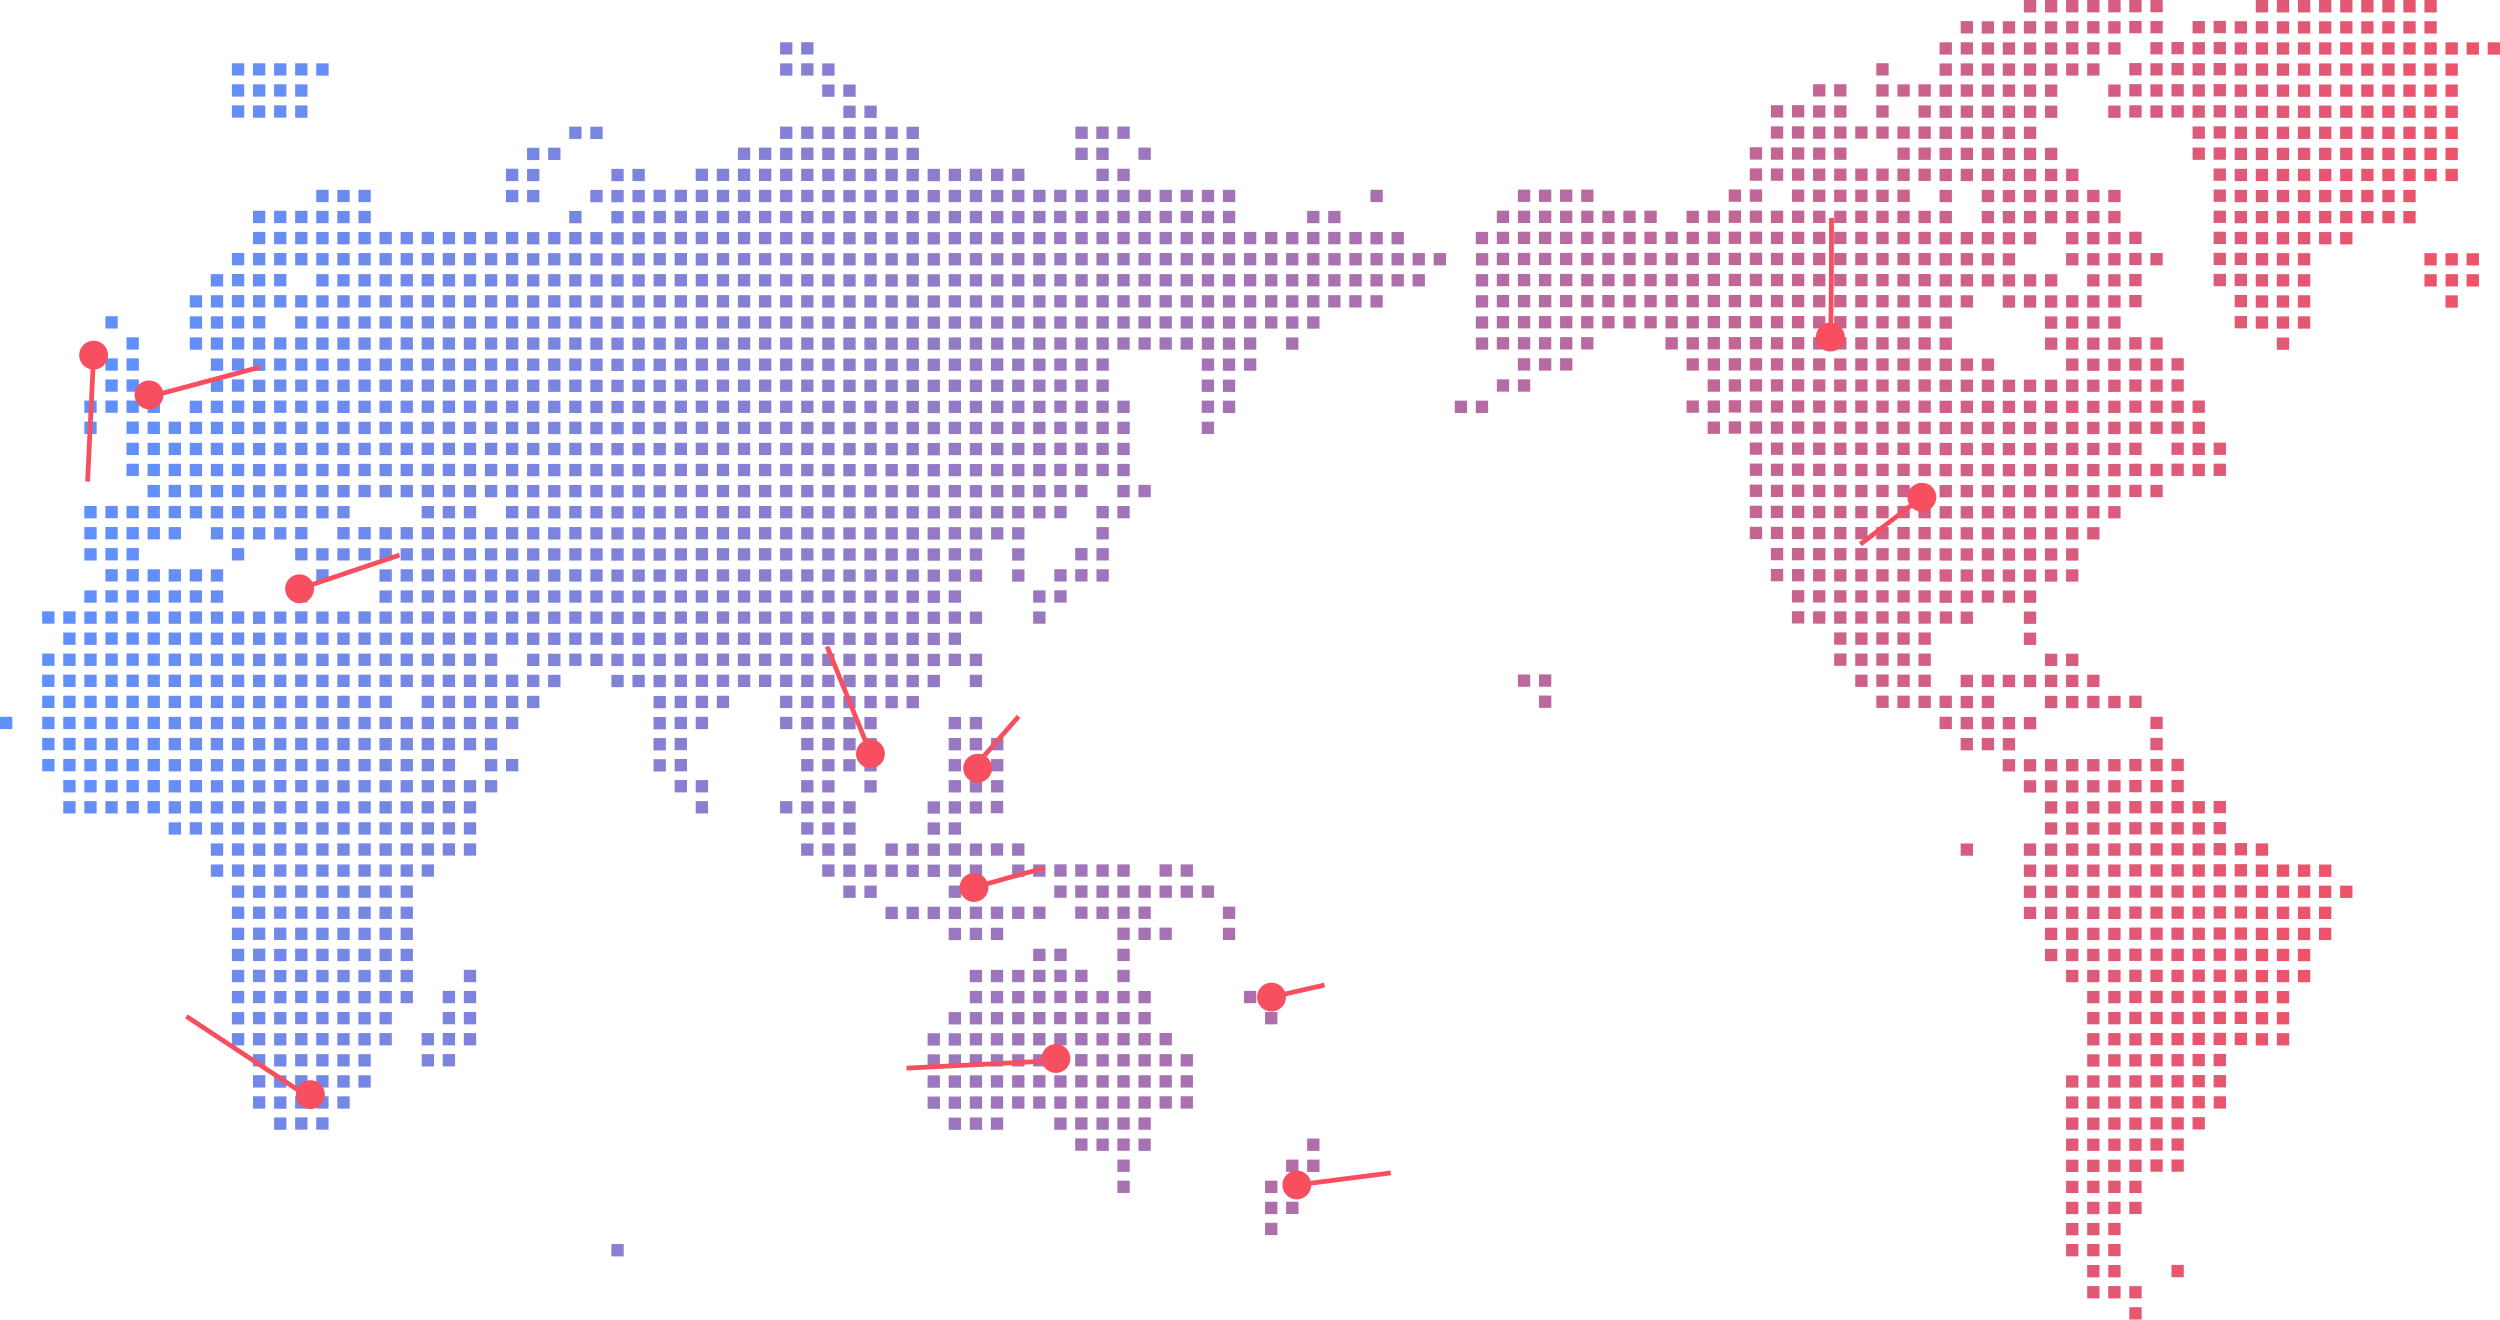 <?xml version="1.0" encoding="UTF-8"?><svg id="_レイヤー_2" xmlns="http://www.w3.org/2000/svg" xmlns:xlink="http://www.w3.org/1999/xlink" viewBox="0 0 1048.81 553.58"><defs><style>.cls-1{fill:#f74f5f;}.cls-2{fill:none;stroke:#f74f5f;stroke-miterlimit:10;stroke-width:2px;}.cls-3{fill:url(#_名称未設定グラデーション);}</style><linearGradient id="_名称未設定グラデーション" x1="25.14" y1="410.28" x2="1055.18" y2="212.7" gradientTransform="translate(0 556) scale(1 -1)" gradientUnits="userSpaceOnUse"><stop offset="0" stop-color="#5c92ff"/><stop offset="1" stop-color="#f74f5f"/></linearGradient></defs><g id="_レイヤー_2-2"><g id="_レイヤー_1-2"><path class="cls-3" d="m291.87,132.67h5.17v5.17h-5.17v-5.17Zm0-56.75h5.17v-5.17h-5.17v5.17Zm0,53.07h5.17v-5.17h-5.17v5.17Zm0,26.53h5.17v-5.17h-5.17v5.17Zm-79.6-53.07h5.17v-5.17h-5.17v5.17Zm79.6-8.84h5.17v-5.17h-5.17v5.17Zm0,26.53h5.17v-5.17h-5.17v5.17Zm0,141.51h5.17v-5.17h-5.17v5.17Zm0-97.29h5.17v-5.17h-5.17v5.17Zm0-61.91h5.17v-5.17h-5.17v5.17Zm0,44.22h5.17v-5.17h-5.17v5.17Zm0,70.76h5.17v-5.17h-5.17v5.17Zm0,8.84h5.17v-5.17h-5.17v5.17Zm0,8.84h5.17v-5.17h-5.17v5.17Zm0,8.85h5.17v-5.17h-5.17v5.17Zm0,8.84h5.17v-5.17h-5.17v5.17Zm0-44.22h5.17v-5.17h-5.17v5.17Zm0-26.53h5.17v-5.17h-5.17v5.17Zm0-8.84h5.17v-5.16h-5.17v5.16Zm0,17.69h5.17v-5.16h-5.17v5.16Zm0,8.85h5.17v-5.17h-5.17v5.17Zm0-114.98h5.17v-5.17h-5.17v5.17Zm8.85,88.45h5.17v-5.16h-5.17v5.16Zm0-8.84h5.17v-5.17h-5.17v5.17Zm0,44.22h5.17v-5.17h-5.17v5.17Zm0-17.69h5.17v-5.16h-5.17v5.16Zm0,8.85h5.17v-5.17h-5.17v5.17Zm0-17.69h5.17v-5.17h-5.17v5.17Zm0-26.54h5.17v-5.17h-5.17v5.17Zm0-26.53h5.17v-5.17h-5.17v5.17Zm0,8.84h5.17v-5.17h-5.17v5.17Zm0,8.84h5.17v-5.17h-5.17v5.17Zm0,106.14h5.17v-5.17h-5.17v5.17Zm0,26.53h5.17v-5.17h-5.17v5.17Zm0-8.84h5.17v-5.17h-5.17v5.17Zm0-8.84h5.17v-5.17h-5.17v5.17Zm0,26.53h5.17v-5.17h-5.17v5.17Zm0-53.07h5.17v-5.17h-5.17v5.17Zm0-8.84h5.17v-5.17h-5.17v5.17Zm0-8.84h5.17v-5.17h-5.17v5.17Zm0,26.53h5.17v-5.17h-5.17v5.17Zm0,53.07h5.17v-5.17h-5.17v5.17Zm-17.69-26.53h5.17v-5.17h-5.17v5.17Zm0-8.84h5.17v-5.17h-5.17v5.17Zm17.69-141.51h5.17v-5.17h-5.17v5.17Zm-17.69,168.05h5.17v-5.17h-5.17v5.17Zm0-8.84h5.17v-5.17h-5.17v5.17Zm-8.84-141.51h5.17v-5.17h-5.17v5.17Zm8.84,106.13h5.17v-5.17h-5.17v5.17Zm0-26.53h5.17v-5.17h-5.17v5.17Zm0,79.6h5.17v-5.17h-5.17v5.17Zm0-70.76h5.17v-5.17h-5.17v5.17Zm0,8.84h5.17v-5.17h-5.17v5.17Zm0,17.69h5.17v-5.17h-5.17v5.17Zm-8.84-159.2h5.17v-5.17h-5.17v5.17Zm0,8.84h5.17v-5.17h-5.17v5.17Zm8.84,203.42h5.17v-5.17h-5.17v5.17Zm-8.84-176.89h5.17v-5.17h-5.17v5.17Zm0-8.85h5.17v-5.17h-5.17v5.17Zm0-8.84h5.17v-5.16h-5.17v5.16Zm8.84,203.42h5.17v-5.17h-5.17v5.17Zm-8.84-229.96h5.17v-5.17h-5.17v5.17Zm8.84,238.8h5.17v-5.17h-5.17v5.17Zm0,8.84h5.17v-5.17h-5.17v5.17Zm0-141.51h5.17v-5.16h-5.17v5.16Zm8.84,150.36h5.17v-5.17h-5.17v5.17Zm-8.84-256.49h5.17v-5.17h-5.17v5.17Zm0,8.84h5.17v-5.17h-5.17v5.17Zm0,8.84h5.17v-5.17h-5.17v5.17Zm8.84,229.96h5.17v-5.17h-5.17v5.17Zm0-44.22h5.17v-5.17h-5.17v5.17Zm-8.84-176.89h5.17v-5.16h-5.17v5.16Zm8.84,168.05h5.17v-5.17h-5.17v5.17Zm0,17.69h5.17v-5.17h-5.17v5.17Zm0,8.84h5.17v-5.17h-5.17v5.17Zm-8.84-141.51h5.17v-5.17h-5.17v5.17Zm0,17.69h5.17v-5.17h-5.17v5.17Zm0,17.69h5.17v-5.17h-5.17v5.17Zm0-26.53h5.17v-5.16h-5.17v5.16Zm8.84,97.29h5.17v-5.17h-5.17v5.17Zm-8.84-150.36h5.17v-5.17h-5.17v5.17Zm0,17.69h5.17v-5.17h-5.17v5.17Zm0,17.69h5.17v-5.17h-5.17v5.17Zm0-26.53h5.17v-5.17h-5.17v5.17Zm0,17.69h5.17v-5.17h-5.17v5.17Zm0,61.91h5.17v-5.17h-5.17v5.17Zm44.22,97.29h5.17v-5.17h-5.17v5.17Zm0,35.38h5.17v-5.17h-5.17v5.17Zm-8.84-274.18h5.17v-5.17h-5.17v5.17Zm0,8.84h5.17v-5.17h-5.17v5.17Zm0,8.85h5.17v-5.17h-5.17v5.17Zm8.84,212.27h5.17v-5.17h-5.17v5.17Zm0-17.69h5.17v-5.17h-5.17v5.17Zm0-8.84h5.17v-5.17h-5.17v5.17Zm-8.84-176.89h5.17v-5.17h-5.17v5.17Zm8.84,194.58h5.17v-5.17h-5.17v5.17Zm-8.84-114.98h5.17v-5.16h-5.17v5.16Zm0-17.69h5.17v-5.17h-5.17v5.17Zm0,8.85h5.17v-5.17h-5.17v5.17Zm0,17.69h5.17v-5.17h-5.17v5.17Zm0-35.38h5.17v-5.17h-5.17v5.17Zm8.84,114.98h5.17v-5.17h-5.17v5.17Zm-8.84-141.51h5.17v-5.17h-5.17v5.17Zm0-17.69h5.17v-5.17h-5.17v5.17Zm0,8.84h5.17v-5.16h-5.17v5.16Zm0,17.69h5.17v-5.17h-5.17v5.17Zm0,8.84h5.17v-5.17h-5.17v5.17Zm8.84,0h5.17v-5.17h-5.17v5.17Zm-8.84,53.07h5.17v-5.16h-5.17v5.16Zm8.84-61.91h5.17v-5.17h-5.17v5.17Zm0,17.69h5.17v-5.17h-5.17v5.17Zm0-26.53h5.17v-5.17h-5.17v5.17Zm0,35.38h5.17v-5.17h-5.17v5.17Zm0-61.91h5.17v-5.17h-5.17v5.17Zm0,70.76h5.17v-5.17h-5.17v5.17Zm0-79.6h5.17v-5.17h-5.17v5.17Zm0,26.53h5.17v-5.16h-5.17s0,5.16,0,5.16Zm0-8.84h5.17v-5.17h-5.17v5.17Zm0,88.44h5.17v-5.16h-5.17v5.16Zm0,35.38h5.17v-5.17h-5.17v5.17Zm0,8.84h5.17v-5.17h-5.17v5.17Zm0-17.69h5.17v-5.17h-5.17v5.17Zm0,26.53h5.17v-5.17h-5.17v5.17Zm0-44.22h5.17v-5.17h-5.17v5.17Zm0,53.07h5.17v-5.17h-5.17v5.17Zm0-70.76h5.17v-5.17h-5.17v5.17Zm0-8.84h5.17v-5.16h-5.17v5.16Zm0,35.38h5.17v-5.17h-5.17v5.17Zm-17.69,70.76h5.17v-5.17h-5.17v5.17Zm0-70.76h5.17v-5.17h-5.17v5.17Zm0,8.84h5.17v-5.17h-5.17v5.17Zm0-17.69h5.17v-5.17h-5.17v5.17Zm0,44.22h5.17v-5.17h-5.17v5.17Zm0-8.85h5.17v-5.17h-5.17v5.17Zm0-8.84h5.17v-5.17h-5.17v5.17Zm0-53.07h5.17v-5.16h-5.17v5.16Zm0,17.69h5.17v-5.16h-5.17v5.16Zm0-26.53h5.17v-5.17h-5.17v5.17Zm0-8.85h5.17v-5.17h-5.17v5.17Zm0,26.54h5.17v-5.17h-5.17v5.17Zm-8.84-88.45h5.17v-5.17h-5.17v5.17Zm0-8.84h5.17v-5.17h-5.17v5.17Zm0-8.85h5.17v-5.17h-5.17v5.17Zm0,26.54h5.17v-5.17h-5.17v5.17Zm17.69,97.29h5.17v-5.17h-5.17v5.17Zm-8.84,53.07h5.17v-5.17h-5.17v5.17Zm0,8.84h5.17v-5.17h-5.17v5.17Zm0,8.84h5.17v-5.17h-5.17v5.17Zm-8.84-159.2h5.17v-5.16h-5.17v5.16Zm8.84,176.89h5.17v-5.17h-5.17v5.17Zm8.84-35.38h5.17v-5.17h-5.17v5.17Zm0-8.84h5.17v-5.17h-5.17v5.17Zm0,17.69h5.17v-5.17h-5.17v5.17Zm0,8.84h5.17v-5.17h-5.17v5.17Zm0,17.69h5.17v-5.17h-5.17v5.17Zm0-8.84h5.17v-5.17h-5.17v5.17Zm0-70.76h5.17v-5.17h-5.17v5.17Zm0,8.84h5.17v-5.17h-5.17v5.17Zm0,8.84h5.17v-5.17h-5.17v5.17Zm0,8.84h5.17v-5.17h-5.17v5.17Zm-8.84-123.82h5.17v-5.16h-5.17s0,5.16,0,5.16Zm0,17.69h5.17v-5.17h-5.17v5.17Zm0-8.85h5.17v-5.17h-5.17v5.17Zm0,26.53h5.17v-5.17h-5.17v5.17Zm0-8.84h5.17v-5.17h-5.17v5.17Zm0-70.76h5.17v-5.17h-5.17v5.17Zm0,17.69h5.17v-5.17h-5.17v5.17Zm0-8.85h5.17v-5.17h-5.17v5.17Zm0,26.54h5.17v-5.17h-5.17v5.17Zm0-8.84h5.17v-5.17h-5.17v5.17Zm-70.76,132.67h5.17v-5.17h-5.17v5.17Zm0,17.69h5.17v-5.17h-5.17v5.17Zm0-61.91h5.17v-5.17h-5.17v5.17Zm0,70.76h5.17v-5.17h-5.17v5.17Zm88.44-176.89h5.17v-5.17h-5.17v5.17Zm-88.44,185.74h5.17v-5.17h-5.17v5.17Zm0,8.84h5.17v-5.17h-5.17v5.17Zm0-79.6h5.17v-5.16h-5.17v5.16Zm0,8.85h5.17v-5.17h-5.17v5.17Zm0,8.84h5.17v-5.17h-5.17v5.17Zm0,8.84h5.17v-5.17h-5.17v5.17Zm0,17.69h5.17v-5.17h-5.17v5.17Zm-8.85-106.13h5.17v-5.17h-5.17v5.17Zm0,17.69h5.17v-5.17h-5.17v5.17Zm0-8.84h5.17v-5.17h-5.17v5.17Zm8.85,141.51h5.17v-5.17h-5.17v5.17Zm-8.85-123.82h5.17v-5.17h-5.17v5.17Zm0,8.85h5.17v-5.17h-5.17v5.17Zm0-97.29h5.17v-5.17h-5.17v5.17Zm0,35.38h5.17v-5.17h-5.17v5.17Zm0,17.69h5.17v-5.17h-5.17v5.17Zm0-8.84h5.17v-5.16h-5.17v5.16Zm17.69,168.05h5.17v-5.17h-5.17v5.17Zm0-26.53h5.17v-5.17h-5.17v5.17Zm0,8.84h5.17v-5.17h-5.17v5.17Zm0,8.84h5.17v-5.17h-5.17v5.17Zm-8.85-97.29h5.17v-5.16h-5.17v5.16Zm8.85,70.76h5.17v-5.17h-5.17v5.17Zm0-44.22h5.17v-5.17h-5.17v5.17Zm0,17.69h5.17v-5.17h-5.17v5.17Zm0-8.84h5.17v-5.17h-5.17v5.17Zm0,26.53h5.17v-5.17h-5.17v5.17Zm-8.85-176.89h5.17v-5.17h-5.17v5.17Zm-8.85,114.98h5.17v-5.16h-5.17v5.16Zm8.85-35.38h5.17v-5.17h-5.17v5.17Zm0,8.84h5.17v-5.17h-5.17v5.17Zm0,8.84h5.17v-5.17h-5.17v5.17Zm0,8.85h5.17v-5.17h-5.17v5.17Zm0-70.76h5.17v-5.17h-5.17v5.17Zm0,17.69h5.17v-5.16h-5.17s0,5.16,0,5.16Zm0,17.69h5.17v-5.17h-5.17v5.17Zm0-26.53h5.17v-5.17h-5.17v5.17Zm0,17.69h5.17v-5.17h-5.17v5.17Zm8.85,106.14h5.17v-5.17h-5.17v5.17Zm-26.54-26.53h5.17v-5.17h-5.17v5.17Zm0-8.85h5.17v-5.16h-5.17v5.16Zm0,44.22h5.17v-5.17h-5.17v5.17Zm0-17.69h5.17v-5.17h-5.17v5.17Zm0,8.84h5.17v-5.17h-5.17v5.17Zm0-17.69h5.17v-5.17h-5.17v5.17Zm0-53.07h5.17v-5.17h-5.17v5.17Zm0,8.85h5.17v-5.17h-5.17v5.17Zm0,17.69h5.17v-5.17h-5.17v5.17Zm0-8.84h5.17v-5.16h-5.17v5.16Zm0,114.98h5.17v-5.17h-5.17v5.17Zm0,8.84h5.17v-5.17h-5.17v5.17Zm0-150.36h5.17v-5.17h-5.17v5.17Zm0,97.29h5.17v-5.17h-5.17v5.17Zm-8.84-159.2h5.17v-5.17h-5.17v5.17Zm0-8.85h5.17v-5.17h-5.17v5.17Zm8.84,185.74h5.17v-5.17h-5.17v5.17Zm0,17.69h5.17v-5.17h-5.17v5.17Zm0-26.53h5.17v-5.17h-5.17v5.17Zm0,17.69h5.17v-5.17h-5.17v5.17Zm8.84-8.84h5.17v-5.17h-5.17v5.17Zm0-26.54h5.17v-5.17h-5.17v5.17Zm0,8.85h5.17v-5.17h-5.17v5.17Zm0,8.84h5.17v-5.17h-5.17v5.17Zm0,17.69h5.17v-5.17h-5.17v5.17Zm0-44.22h5.17v-5.17h-5.17v5.17Zm0-44.22h5.17v-5.17h-5.17v5.17Zm0,35.38h5.17v-5.17h-5.17v5.17Zm0-26.54h5.17v-5.16h-5.17v5.16Zm0,8.85h5.17v-5.17h-5.17v5.17Zm-8.84-61.91h5.17v-5.17h-5.17v5.17Zm8.84,70.76h5.17v-5.17h-5.17v5.17Zm-8.84-106.13h5.17v-5.17h-5.17v5.17Zm0,17.69h5.17v-5.17h-5.17v5.17Zm0-8.84h5.17v-5.16h-5.17v5.16Zm0,17.69h5.17v-5.17h-5.17v5.17Zm8.84,150.36h5.17v-5.17h-5.17v5.17Zm-8.84-212.27h5.17v-5.17h-5.17v5.17Zm8.84,221.11h5.17v-5.17h-5.17v5.17Zm-8.84-203.42h5.17v-5.17h-5.17v5.17Zm0-8.85h5.17v-5.17h-5.17v5.17Zm44.22,132.67h5.17v-5.17h-5.17v5.17Zm0-79.6h5.17v-5.17h-5.17v5.17Zm0,8.84h5.17v-5.17h-5.17v5.17Zm0,17.69h5.17v-5.17h-5.17v5.17Zm0-8.84h5.17v-5.17h-5.17v5.17Zm0,17.69h5.17v-5.17h-5.17v5.17Zm0-44.22h5.17v-5.17h-5.17v5.17Zm0-8.84h5.17v-5.16h-5.17v5.16Zm0-26.53h5.17v-5.17h-5.17v5.17Zm0,8.84h5.17v-5.17h-5.17v5.17Zm0,8.84h5.17v-5.17h-5.17v5.17Zm0,88.44h5.17v-5.16h-5.17v5.16Zm0,44.22h5.17v-5.17h-5.17v5.17Zm0-8.84h5.17v-5.17h-5.17v5.17Zm0-53.07h5.17v-5.16h-5.17v5.16Zm0,44.22h5.17v-5.17h-5.17v5.17Zm0,35.38h5.17v-5.17h-5.17v5.17Zm0-8.84h5.17v-5.17h-5.17v5.17Zm0-168.05h5.17v-5.17h-5.17v5.17Zm8.84,70.76h5.17v-5.17h-5.17v5.17Zm-8.84,35.38h5.17v-5.17h-5.17v5.17Zm0,17.69h5.17v-5.17h-5.17v5.17Zm8.84-17.69h5.17v-5.17h-5.17v5.17Zm0,53.07h5.17v-5.17h-5.17v5.17Zm0-26.53h5.17v-5.17h-5.17v5.17Zm0-17.69h5.17v-5.16h-5.17v5.16Zm0,35.38h5.17v-5.17h-5.17v5.17Zm0-8.84h5.17v-5.17h-5.17v5.17Zm0-17.69h5.17v-5.17h-5.17v5.17Zm0-44.22h5.17v-5.17h-5.17v5.17Zm0,8.85h5.17v-5.17h-5.17v5.17Zm-8.84,97.29h5.17v-5.17h-5.17v5.17Zm8.84-88.45h5.17v-5.16h-5.17v5.16Zm0,150.36h5.17v-5.17h-5.17v5.17Zm0-26.53h5.17v-5.17h-5.17v5.17Zm0,8.84h5.17v-5.17h-5.17v5.17Zm0-17.69h5.17v-5.17h-5.17v5.17Zm0,26.53h5.17v-5.17h-5.17v5.17Zm0-53.07h5.17v-5.17h-5.17v5.17Zm0,17.69h5.17v-5.17h-5.17v5.17Zm0-35.38h5.17v-5.17h-5.17v5.17Zm0,8.84h5.17v-5.17h-5.17v5.17Zm0,17.69h5.17v-5.17h-5.17v5.17Zm-17.69,0h5.17v-5.17h-5.17v5.17Zm-8.84-168.05h5.17v-5.17h-5.17v5.17Zm17.69,168.05h5.17v-5.17h-5.17v5.17Zm-8.85,17.69h5.17v-5.17h-5.17v5.17Zm-8.84-203.42h5.17v-5.17h-5.17v5.17Zm0-26.54h5.17v-5.17h-5.17v5.17Zm8.84,221.11h5.17v-5.17h-5.17v5.17Zm0-26.53h5.17v-5.17h-5.17v5.17Zm0-8.84h5.17v-5.17h-5.17v5.17Zm-8.84-53.07h5.17v-5.16h-5.17v5.16Zm8.84,70.76h5.17v-5.17h-5.17v5.17Zm0-26.54h5.17v-5.17h-5.17v5.17Zm-8.84-61.91h5.17v-5.16h-5.17v5.16Zm0-8.84h5.17v-5.17h-5.17v5.17Zm0,17.69h5.17v-5.17h-5.17v5.17Zm0-26.54h5.17v-5.17h-5.17v5.17Zm0-17.69h5.17v-5.17h-5.17v5.17Zm0-17.69h5.17v-5.17h-5.17v5.17Zm0,8.85h5.17v-5.17h-5.17v5.17Zm0-17.69h5.17v-5.16h-5.17v5.16Zm0,35.38h5.17v-5.17h-5.17v5.17Zm8.84,380.32h5.17v-5.17h-5.17v5.17Zm0-389.16h5.17v-5.17h-5.17v5.17Zm0-26.54h5.17v-5.16h-5.17s0,5.16,0,5.16Zm0-17.69h5.17v-5.17h-5.17v5.17Zm0,35.38h5.17v-5.17h-5.17v5.17Zm0,97.29h5.17v-5.17h-5.17v5.17Zm0-123.82h5.17v-5.17h-5.17v5.17Zm0-17.69h5.17v-5.17h-5.17v5.17Zm8.85,203.42h5.17v-5.17h-5.17v5.17Zm0-8.84h5.17v-5.17h-5.17v5.17Zm-8.85-203.42h5.17v-5.17h-5.17v5.17Zm0,44.22h5.17v-5.17h-5.17v5.17Zm0,70.76h5.17v-5.16h-5.17v5.16Zm0,8.85h5.17v-5.17h-5.17v5.17Zm0-53.07h5.17v-5.17h-5.17v5.17Zm0,70.76h5.17v-5.17h-5.17v5.17Zm0-8.84h5.17v-5.17h-5.17v5.17Zm0-26.53h5.17v-5.17h-5.17v5.17Zm0-26.54h5.17v-5.17h-5.17v5.17Zm0,8.85h5.17v-5.17h-5.17v5.17Zm0,8.84h5.17v-5.16h-5.17v5.16Zm35.38-61.91h5.17v-5.16h-5.17v5.16Zm97.29,132.67h5.17v-5.17h-5.17v5.17Zm0,8.84h5.17v-5.17h-5.17v5.17Zm0,17.69h5.17v-5.17h-5.17v5.17Zm0-35.38h5.17v-5.17h-5.17v5.17Zm0-44.22h5.17v-5.16h-5.17v5.16Zm0,8.85h5.17v-5.17h-5.17v5.17Zm0,79.6h5.17v-5.17h-5.17v5.17Zm0-70.76h5.17v-5.17h-5.17v5.17Zm0,8.84h5.17v-5.17h-5.17v5.17Zm0,8.84h5.17v-5.17h-5.17v5.17Zm0,35.38h5.17v-5.17h-5.17v5.17Zm0,123.82h5.17v-5.17h-5.17v5.17Zm0,61.91h5.17v-5.17h-5.17v5.17Zm0-8.84h5.17v-5.17h-5.17v5.17Zm-8.84-380.32h5.17v-5.17h-5.17v5.17Zm8.84,229.96h5.17v-5.17h-5.17v5.17Zm0,176.89h5.17v-5.17h-5.17v5.17Zm0-97.29h5.17v-5.17h-5.17v5.17Zm0-17.69h5.17v-5.17h-5.17v5.17Zm0-8.84h5.17v-5.17h-5.17v5.17Zm0,17.69h5.17v-5.17h-5.17v5.17Zm0,97.29h5.17v-5.17h-5.17v5.17Zm8.84,0h5.17v-5.17h-5.17v5.17Zm0,8.84h5.17v-5.17h-5.17v5.17Zm0,8.84h5.17v-5.17h-5.17v5.17Zm-8.84-398h5.17v-5.17h-5.17v5.17Zm0,8.85h5.17v-5.17h-5.17v5.17Zm8.84,353.78h5.17v-5.17h-5.17v5.17Zm0,8.84h5.17v-5.17h-5.17v5.17Zm0-53.07h5.17v-5.17h-5.17v5.17Zm0,35.38h5.17v-5.17h-5.17v5.17Zm-8.84-336.09h5.17v-5.17h-5.17v5.17Zm0,8.84h5.17v-5.17h-5.17v5.17Zm0,61.91h5.17v-5.17h-5.17v5.17Zm0,17.69h5.17v-5.17h-5.17v5.17Zm0-8.84h5.17v-5.16h-5.17v5.16Zm0-26.54h5.17v-5.17h-5.17v5.17Zm0,8.84h5.17v-5.17h-5.17v5.17Zm0-44.22h5.17v-5.16h-5.17v5.16Zm0,26.54h5.17v-5.17h-5.17v5.17Zm8.84,247.65h5.17v-5.17h-5.17v5.17Zm-8.84-256.49h5.17v-5.17h-5.17v5.17Zm0-8.85h5.17v-5.17h-5.17v5.17Zm-8.84,238.8h5.17v-5.17h-5.17v5.17Zm0-61.91h5.17v-5.17h-5.17v5.17Zm0,70.76h5.17v-5.17h-5.17v5.17Zm-8.85-309.56h5.17v-5.17h-5.17v5.17Zm8.85,327.25h5.17v-5.17h-5.17v5.17Zm0-123.82h5.17v-5.17h-5.17v5.17Zm0,8.84h5.17v-5.17h-5.17v5.17Zm-8.85-203.42h5.17v-5.17h-5.17v5.17Zm8.85,221.11h5.17v-5.17h-5.17v5.17Zm0-35.38h5.17v-5.17h-5.17v5.17Zm0,26.53h5.17v-5.17h-5.17v5.17Zm-8.85-150.36h5.17v-5.17h-5.17v5.17Zm0,8.84h5.17v-5.17h-5.17v5.17Zm0,26.53h5.17v-5.17h-5.17v5.17Zm8.85-97.29h5.17v-5.17h-5.17v5.17Zm-8.85,79.6h5.17v-5.17h-5.17v5.17Zm0-61.91h5.17v-5.17h-5.17v5.17Zm0-8.85h5.17v-5.17h-5.17v5.17Zm0,17.69h5.17v-5.17h-5.17v5.17Zm0,17.69h5.17v-5.16h-5.17s0,5.16,0,5.16Zm0-8.84h5.17v-5.17h-5.17v5.17Zm0,17.69h5.17v-5.17h-5.17v5.17Zm8.85,8.85h5.17v-5.17h-5.17v5.17Zm0-17.69h5.17v-5.16h-5.17v5.16Zm0,8.84h5.17v-5.17h-5.17v5.17Zm0,17.69h5.17v-5.17h-5.17v5.17Zm0,8.84h5.17v-5.17h-5.17v5.17Zm0,97.29h5.17v-5.17h-5.17v5.17Zm0-88.45h5.17v-5.17h-5.17v5.17Zm0-70.75h5.17v-5.17h-5.17v5.17Zm0,17.69h5.17v-5.17h-5.17v5.17Zm0-8.84h5.17v-5.17h-5.17v5.17Zm0-17.69h5.17v-5.17h-5.17v5.17Zm0,150.36h5.17v-5.17h-5.17v5.17Zm0-8.84h5.17v-5.17h-5.17v5.17Zm0-53.07h5.17v-5.17h-5.17v5.17Zm0,44.22h5.17v-5.17h-5.17v5.17Zm0,26.53h5.17v-5.17h-5.17v5.17Zm0-35.38h5.17v-5.17h-5.17v5.17Zm0-17.69h5.17v-5.17h-5.17v5.17Zm0-8.84h5.17v-5.16h-5.17v5.16Zm0,17.69h5.17v-5.16h-5.17v5.16Zm-8.85-35.38h5.17v-5.17h-5.17v5.17Zm35.38,70.76h5.17v-5.17h-5.17v5.17Zm0-17.69h5.17v-5.17h-5.17v5.17Zm0,8.84h5.17v-5.17h-5.17v5.17Zm0,26.53h5.17v-5.17h-5.17v5.17Zm0,17.69h5.17v-5.17h-5.17v5.17Zm0-26.54h5.17v-5.17h-5.17v5.17Zm0-61.91h5.17v-5.16h-5.17v5.16Zm0,26.53h5.17v-5.17h-5.17v5.17Zm0-17.69h5.17v-5.17h-5.17v5.17Zm0-17.69h5.17v-5.17h-5.17v5.17Zm0,26.53h5.17v-5.16h-5.17v5.16Zm0,150.36h5.17v-5.17h-5.17v5.17Zm0,17.69h5.17v-5.17h-5.17v5.17Zm0-26.54h5.17v-5.17h-5.17v5.17Zm0,35.38h5.17v-5.17h-5.17v5.17Zm0,8.84h5.17v-5.17h-5.17v5.17Zm0-70.76h5.17v-5.17h-5.17v5.17Zm0,17.69h5.17v-5.17h-5.17v5.17Zm0-44.22h5.17v-5.17h-5.17v5.17Zm0,8.84h5.17v-5.17h-5.17v5.17Zm0,26.53h5.17v-5.17h-5.17v5.17Zm8.84,79.6h5.17v-5.17h-5.17v5.17Zm0,44.22h5.17v-5.17h-5.17v5.17Zm0,8.84h5.17v-5.17h-5.17v5.17Zm0-17.69h5.17v-5.17h-5.17v5.17Zm-8.84-274.18h5.17v-5.17h-5.17v5.17Zm8.84,300.71h5.17v-5.17h-5.17v5.17Zm0,8.84h5.17v-5.17h-5.17v5.17Zm0-79.6h5.17v-5.17h-5.17v5.17Zm-8.84,0h5.17v-5.17h-5.17v5.17Zm8.84,35.38h5.17v-5.17h-5.17v5.17Zm0-8.84h5.17v-5.17h-5.17v5.17Zm0,61.91h5.17v-5.17h-5.17v5.17Zm-8.84-353.78h5.17v-5.17h-5.17v5.17Zm0,8.85h5.17v-5.17h-5.17v5.17Zm0,8.84h5.17v-5.17h-5.17v5.17Zm0,8.84h5.17v-5.17h-5.17v5.17Zm0-70.76h5.17v-5.17h-5.17v5.17Zm0,17.69h5.17v-5.17h-5.17v5.17Zm0-8.84h5.17v-5.17h-5.17v5.17Zm0,17.69h5.17v-5.17h-5.17v5.17Zm0,8.84h5.17v-5.16h-5.17v5.16Zm-8.84,247.65h5.17v-5.17h-5.17v5.17Zm0-132.67h5.17v-5.17h-5.17v5.17Zm0,8.84h5.17v-5.17h-5.17v5.17Zm0,8.85h5.17v-5.17h-5.17v5.17Zm0,17.69h5.17v-5.17h-5.17v5.17Zm0-8.84h5.17v-5.17h-5.17v5.17Zm0-44.22h5.17v-5.17h-5.17v5.17Zm0-8.84h5.17v-5.17h-5.17v5.17Zm0-8.85h5.17v-5.16h-5.17v5.16Zm0,26.54h5.17v-5.17h-5.17v5.17Zm8.84,176.89h5.17v-5.17h-5.17v5.17Zm-8.84-17.69h5.17v-5.17h-5.17v5.17Zm0-194.58h5.17v-5.17h-5.17v5.17Zm0,168.05h5.17v-5.17h-5.17v5.17Zm0,17.69h5.17v-5.17h-5.17v5.17Zm0-26.53h5.17v-5.17h-5.17v5.17Zm0-26.54h5.17v-5.17h-5.17v5.17Zm0-8.84h5.17v-5.17h-5.17v5.17Zm0,26.53h5.17v-5.17h-5.17v5.17Zm0-53.07h5.17v-5.17h-5.17v5.17Zm0,44.22h5.17v-5.17h-5.17v5.17Zm0-53.07h5.17v-5.17h-5.17v5.17Zm8.84,194.58h5.17v-5.17h-5.17v5.17Zm0-8.84h5.17v-5.17h-5.17v5.17Zm-8.84-380.32h5.17v-5.17h-5.17v5.17Zm0,97.29h5.17v-5.16h-5.17v5.16Zm8.84,300.71h5.17v-5.17h-5.17v5.17Zm0-26.53h5.17v-5.17h-5.17v5.17Zm0-35.38h5.17v-5.17h-5.17v5.17Zm0,8.84h5.17v-5.17h-5.17v5.17Zm0,17.69h5.17v-5.17h-5.17v5.17Zm0-8.84h5.17v-5.17h-5.17v5.17Zm-8.84-344.94h5.17v-5.17h-5.17v5.17Zm0,53.07h5.17v-5.17h-5.17v5.17Zm0-44.22h5.17v-5.17h-5.17v5.17Zm0,53.07h5.17v-5.17h-5.17v5.17Zm0,17.69h5.17v-5.17h-5.17v5.17Zm0-8.85h5.17v-5.17h-5.17v5.17Zm0-53.07h5.17v-5.17h-5.17v5.17Zm0,8.84h5.17v-5.16h-5.17v5.16Zm0,8.84h5.17v-5.17h-5.17v5.17Zm0,8.85h5.17v-5.17h-5.17v5.17Zm-44.22,247.65h5.17v-5.17h-5.17v5.17Zm-8.84-141.51h5.17v-5.17h-5.17v5.17Zm0-8.84h5.17v-5.17h-5.17v5.17Zm0,132.67h5.17v-5.17h-5.17v5.17Zm0-97.29h5.17v-5.17h-5.17v5.17Zm0-8.84h5.17v-5.17h-5.17v5.17Zm0-8.84h5.17v-5.17h-5.17v5.17Zm0-53.07h5.17v-5.16h-5.17v5.16Zm0-8.84h5.17v-5.17h-5.17v5.17Zm0,26.53h5.17v-5.17h-5.17v5.17Zm0-8.84h5.17v-5.17h-5.17v5.17Zm0,141.51h5.17v-5.17h-5.17v5.17Zm0-70.76h5.17v-5.17h-5.17v5.17Zm0,53.07h5.17v-5.17h-5.17v5.17Zm0-8.85h5.17v-5.17h-5.17v5.17Zm0,35.38h5.17v-5.17h-5.17v5.17Zm0-176.89h5.17v-5.16h-5.17v5.16Zm0,159.2h5.17v-5.17h-5.17v5.17Zm8.84-8.84h5.17v-5.17h-5.17v5.17Zm-8.84-35.38h5.17v-5.17h-5.17v5.17Zm0-8.84h5.17v-5.17h-5.17v5.17Zm0,17.69h5.17v-5.17h-5.17v5.17Zm0-79.6h5.17v-5.17h-5.17v5.17Zm0-176.89h5.17v-5.17h-5.17v5.17Zm0-8.84h5.17v-5.17h-5.17v5.17Zm26.53,141.51h5.17v-5.16h-5.17v5.16Zm-26.53-114.98h5.17v-5.17h-5.17v5.17Zm-17.69,8.85h5.17v-5.17h-5.17v5.17Zm26.53,300.71h5.17v-5.17h-5.17v5.17Zm-8.84-203.42h5.17v-5.17h-5.17v5.17Zm8.84,176.89h5.17v-5.17h-5.17v5.17Zm-8.84-265.34h5.17v-5.17h-5.17v5.17Zm8.84,283.03h5.17v-5.17h-5.17v5.17Zm0-8.85h5.17v-5.17h-5.17v5.17Zm-8.84-221.11h5.17v-5.17h-5.17v5.17Zm0,17.69h5.17v-5.17h-5.17v5.17Zm0-61.91h5.17v-5.17h-5.17v5.17Zm0,70.75h5.17v-5.17h-5.17v5.17Zm0-17.69h5.17v-5.17h-5.17v5.17Zm0-44.22h5.17v-5.17h-5.17v5.17Zm0,26.53h5.17v-5.17h-5.17v5.17Zm0-17.69h5.17v-5.17h-5.17v5.17Zm0,8.84h5.17v-5.16h-5.17v5.16Zm0,194.58h5.17v-5.17h-5.17v5.17Zm-8.84-88.45h5.17v-5.17h-5.17v5.17Zm0,53.07h5.17v-5.17h-5.17v5.17Zm0,26.53h5.17v-5.17h-5.17v5.17Zm0,8.84h5.17v-5.17h-5.17v5.17Zm0-17.69h5.17v-5.17h-5.17v5.17Zm0-26.53h5.17v-5.17h-5.17v5.17Zm0-26.54h5.17v-5.17h-5.17v5.17Zm0-8.84h5.17v-5.17h-5.17v5.17Zm0,17.69h5.17v-5.17h-5.17v5.17Zm0,8.84h5.17v-5.17h-5.17v5.17Zm0,26.53h5.17v-5.17h-5.17v5.17Zm-8.85-247.65h5.17v-5.17h-5.17v5.17Zm0-8.85h5.17v-5.16h-5.17v5.16Zm8.85,291.87h5.17v-5.17h-5.17v5.17Zm0,44.23h5.17v-5.17h-5.17v5.17Zm-8.85-300.72h5.17v-5.17h-5.17v5.17Zm8.85,291.87h5.17v-5.17h-5.17v5.17Zm0-26.53h5.17v-5.17h-5.17v5.17Zm0,8.84h5.17v-5.17h-5.17v5.17Zm0,8.84h5.17v-5.17h-5.17v5.17Zm0-212.27h5.17v-5.17h-5.17v5.17Zm0-35.38h5.17v-5.17h-5.17v5.17Zm0-17.69h5.17v-5.17h-5.17v5.17Zm0,44.22h5.17v-5.17h-5.17v5.17Zm0-17.69h5.17v-5.17h-5.17v5.17Zm0,8.84h5.17v-5.16h-5.17v5.16Zm0-26.53h5.17v-5.17h-5.17v5.17Zm0,123.82h5.17v-5.17h-5.17v5.17Zm0-176.89h5.17v-5.17h-5.17v5.17Zm0,35.38h5.17v-5.17h-5.17v5.17Zm0-8.85h5.17v-5.17h-5.17v5.17Zm0-35.38h5.17v-5.16h-5.17v5.16Zm8.84,344.94h5.17v-5.17h-5.17v5.17Zm-8.84-176.89h5.17v-5.16h-5.17v5.16Zm0-8.84h5.17v-5.17h-5.17v5.17Zm0,17.69h5.17v-5.17h-5.17v5.17Zm0-26.53h5.17v-5.16h-5.17v5.16Zm0-8.84h5.17v-5.17h-5.17v5.17Zm0-17.69h5.17v-5.17h-5.17v5.17Zm0-8.84h5.17v-5.17h-5.17v5.17Zm0,17.69h5.17v-5.17h-5.17v5.17Zm8.84-88.44h5.17v-5.17h-5.17v5.17Zm17.69,53.07h5.17v-5.17h-5.17v5.17Zm0,17.69h5.17v-5.17h-5.17v5.17Zm0-8.84h5.17v-5.17h-5.17v5.17Zm0,17.69h5.17v-5.17h-5.17v5.17Zm0-70.76h5.17v-5.17h-5.17v5.17Zm0,26.54h5.17v-5.17h-5.17v5.17Zm0,8.84h5.17v-5.16h-5.17v5.16Zm0-17.69h5.17v-5.17h-5.17v5.17Zm0-8.84h5.17v-5.17h-5.17v5.17Zm0,79.6h5.17v-5.17h-5.17v5.17Zm0-8.85h5.17v-5.17h-5.17v5.17Zm0,106.14h5.17v-5.17h-5.17v5.17Zm0-44.22h5.17v-5.17h-5.17v5.17Zm0,17.69h5.17v-5.17h-5.17v5.17Zm0,8.85h5.17v-5.17h-5.17v5.17Zm0,8.84h5.17v-5.17h-5.17v5.17Zm0-44.22h5.17v-5.17h-5.17v5.17Zm0-17.69h5.17v-5.16h-5.17v5.16Zm0-8.84h5.17v-5.17h-5.17v5.17Zm0,17.69h5.17v-5.17h-5.17v5.17Zm0-26.53h5.17v-5.16h-5.17v5.16Zm0,53.07h5.17v-5.17h-5.17v5.17Zm8.85,0h5.17v-5.17h-5.17v5.17Zm0-8.84h5.17v-5.17h-5.17v5.17Zm-8.85-150.36h5.17v-5.17h-5.17v5.17Zm8.85,185.73h5.17v-5.17h-5.17v5.17Zm0-8.84h5.17v-5.17h-5.17v5.17Zm0-44.22h5.17v-5.17h-5.17v5.17Zm-17.69,114.98h5.17v-5.17h-5.17v5.17Zm17.69-106.13h5.17v-5.17h-5.17v5.17Zm0-26.53h5.17v-5.17h-5.17v5.17Zm0,79.6h5.17v-5.17h-5.17v5.17Zm0-26.54h5.17v-5.17h-5.17v5.17Zm-8.85-185.73h5.17v-5.17h-5.17v5.17Zm8.85,336.09h5.17v-5.17h-5.17v5.17Zm-8.85-327.25h5.17v-5.17h-5.17v5.17Zm8.85,309.56h5.17v-5.17h-5.17v5.17Zm0-79.6h5.17v-5.17h-5.17v5.17Zm0-8.84h5.17v-5.17h-5.17v5.17Zm0-8.84h5.17v-5.17h-5.17v5.17Zm0,26.53h5.17v-5.17h-5.17v5.17Zm0,61.91h5.17v-5.17h-5.17v5.17Zm0-168.05h5.17v-5.16h-5.17v5.16Zm-17.69-8.84h5.17v-5.17h-5.17v5.17Zm0,17.69h5.17v-5.17h-5.17v5.17Zm0-8.85h5.17v-5.16h-5.17v5.16Zm0,17.69h5.17v-5.17h-5.17v5.17Zm0,8.84h5.17v-5.17h-5.17v5.17Zm0,8.84h5.17v-5.17h-5.17v5.17Zm0-79.6h5.17v-5.17h-5.17v5.17Zm0,26.54h5.17v-5.16h-5.17v5.16Zm0-17.69h5.17v-5.17h-5.17v5.17Zm0,8.85h5.17v-5.17h-5.17v5.17Zm0,141.51h5.17v-5.17h-5.17v5.17Zm0-17.69h5.17v-5.17h-5.17v5.17Zm0-8.84h5.17v-5.17h-5.17v5.17Zm0-44.22h5.17v-5.17h-5.17v5.17Zm0-97.29h5.17v-5.17h-5.17v5.17Zm0,159.2h5.17v-5.17h-5.17v5.17Zm0-53.07h5.17v-5.17h-5.17v5.17Zm0,8.84h5.17v-5.17h-5.17v5.17Zm0,8.84h5.17v-5.17h-5.17v5.17Zm0,8.84h5.17v-5.17h-5.17v5.17Zm8.84,26.53h5.17v-5.17h-5.17v5.17Zm0,35.38h5.17v-5.17h-5.17v5.17Zm0-17.69h5.17v-5.17h-5.17v5.17Zm-8.84-274.18h5.17v-5.17h-5.17v5.17Zm8.84,336.09h5.17v-5.17h-5.17v5.17Zm0-8.84h5.17v-5.17h-5.17v5.17Zm0-44.22h5.17v-5.17h-5.17v5.17Zm0-17.69h5.17v-5.17h-5.17v5.17Zm0-17.69h5.17v-5.17h-5.17v5.17Zm0-8.84h5.17v-5.17h-5.17v5.17Zm0-8.84h5.17v-5.17h-5.17v5.17Zm-8.84-185.74h5.17v-5.17h-5.17v5.17Zm0,26.53h5.17v-5.16h-5.17v5.16Zm0-61.91h5.17v-5.17h-5.17v5.17Zm0,53.07h5.17v-5.17h-5.17v5.17Zm0,17.69h5.17v-5.17h-5.17v5.17Zm0-26.53h5.17v-5.17h-5.17v5.17Zm0,35.38h5.17v-5.17h-5.17v5.17Zm0-70.76h5.17v-5.17h-5.17v5.17Zm0,8.85h5.17v-5.17h-5.17v5.17Zm0,8.84h5.17v-5.17h-5.17v5.17Zm-238.8,221.11h5.17v-5.17h-5.17v5.17Zm-8.85-79.6h5.17v-5.17h-5.17v5.17Zm0,8.84h5.17v-5.17h-5.17v5.17Zm0,35.38h5.17v-5.17h-5.17v5.17Zm0,8.84h5.17v-5.17h-5.17v5.17Zm0-61.91h5.17v-5.17h-5.17v5.17Zm0,70.76h5.17v-5.17h-5.17v5.17Zm0-106.13h5.17v-5.16h-5.17v5.16Zm0,8.84h5.17v-5.17h-5.17v5.17Zm0,8.84h5.17v-5.16h-5.17v5.16Zm0,8.85h5.17v-5.17h-5.17v5.17Zm0,97.29h5.17v-5.17h-5.17v5.17Zm0,53.07h5.17v-5.17h-5.17v5.17Zm0-8.84h5.17v-5.17h-5.17v5.17Zm0,17.69h5.17v-5.17h-5.17v5.17Zm0,8.84h5.17v-5.17h-5.17v5.17Zm0-35.38h5.17v-5.17h-5.17v5.17Zm0-168.05h5.17v-5.17h-5.17v5.17Zm0,123.82h5.17v-5.17h-5.17v5.17Zm0,35.38h5.17v-5.17h-5.17v5.17Zm0-17.69h5.17v-5.17h-5.17v5.17Zm0,8.84h5.17v-5.17h-5.17v5.17Zm8.85,123.82h5.17v-5.17h-5.17v5.17Zm0,8.84h5.17v-5.17h-5.17v5.17Zm0,8.84h5.17v-5.17h-5.17v5.17Zm0,17.69h5.17v-5.17h-5.17v5.17Zm0-8.84h5.17v-5.17h-5.17v5.17Zm-8.85-88.45h5.17v-5.17h-5.17v5.17Zm8.85,35.38h5.17v-5.17h-5.17v5.17Zm0,17.69h5.17v-5.17h-5.17v5.17Zm0-26.53h5.17v-5.17h-5.17v5.17Zm-8.85-247.65h5.17v-5.17h-5.17v5.17Zm8.85,265.34h5.17v-5.17h-5.17v5.17ZM106.13,31.7h5.17v-5.17h-5.17v5.17Zm0,8.84h5.17v-5.17h-5.17v5.17Zm-8.84,344.94h5.17v-5.17h-5.17v5.17Zm8.84-256.49h5.17v-5.17h-5.17v5.17Zm0,17.69h5.17v-5.17h-5.17v5.17Zm0-26.53h5.17v-5.17h-5.17v5.17Zm0-70.75h5.17v-5.17h-5.17v5.17Zm0,61.91h5.17v-5.16h-5.17v5.16Zm0-17.69h5.17v-5.17h-5.17v5.17Zm0,8.84h5.17v-5.17h-5.17v5.17Zm0,300.71h5.17v-5.17h-5.17v5.17Zm-8.84-168.05h5.17v-5.17h-5.17v5.17Zm0,26.54h5.17v-5.17h-5.17v5.17Zm0,17.69h5.17v-5.17h-5.17v5.17Zm0-8.84h5.17v-5.17h-5.17v5.17Zm0,17.69h5.17v-5.17h-5.17v5.17Zm0-61.91h5.17v-5.17h-5.17v5.17Zm0-8.84h5.17v-5.17h-5.17v5.17Zm0-26.54h5.17v-5.16h-5.17v5.16Zm0,8.85h5.17v-5.17h-5.17v5.17Zm0,8.84h5.17v-5.17h-5.17v5.17Zm0,168.05h5.17v-5.17h-5.17v5.17Zm0-17.69h5.17v-5.17h-5.17v5.17Zm0-17.69h5.17v-5.17h-5.17v5.17Zm0-44.22h5.17v-5.17h-5.17v5.17Zm0-114.98h5.17v-5.17h-5.17v5.17Zm0,185.73h5.17v-5.17h-5.17v5.17Zm0-17.69h5.17v-5.17h-5.17v5.17Zm0-35.38h5.17v-5.17h-5.17v5.17Zm0-8.84h5.17v-5.17h-5.17v5.17Zm0,26.53h5.17v-5.17h-5.17v5.17Zm0-8.84h5.17v-5.17h-5.17v5.17Zm8.84,141.51h5.17v-5.17h-5.17v5.17Zm0-26.53h5.17v-5.17h-5.17v5.17Zm0,8.84h5.17v-5.17h-5.17v5.17Zm0,8.84h5.17v-5.17h-5.17v5.17Zm0-26.53h5.17v-5.17h-5.17v5.17ZM97.29,31.7h5.17v-5.17h-5.17v5.17Zm8.84,353.78h5.17v-5.17h-5.17v5.17Zm8.85,8.84h5.17v-5.17h-5.17v5.17Zm-8.85,0h5.17v-5.17h-5.17v5.17Zm0,17.69h5.17v-5.17h-5.17v5.17Zm0,8.84h5.17v-5.17h-5.17v5.17Zm-8.84-247.65h5.17v-5.16h-5.17v5.16Zm0-17.69h5.17v-5.17h-5.17v5.17Zm0-114.98h5.17v-5.17h-5.17v5.17Zm0,123.82h5.17v-5.17h-5.17v5.17Zm0-26.53h5.17v-5.17h-5.17v5.17Zm0,8.84h5.17v-5.17h-5.17v5.17Zm0-17.69h5.17v-5.17h-5.17v5.17Zm0-79.6h5.17v-5.17h-5.17v5.17Zm0,61.91h5.17v-5.16h-5.17v5.16Zm0,8.84h5.17v-5.17h-5.17v5.17Zm8.84,17.69h5.17v-5.17h-5.17v5.17Zm17.69,132.67h5.17v-5.17h-5.17v5.17Zm0-8.84h5.17v-5.17h-5.17v5.17Zm0,17.69h5.17v-5.17h-5.17v5.17Zm0,8.84h5.17v-5.17h-5.17v5.17Zm0-35.38h5.17v-5.17h-5.17v5.17Zm0-44.22h5.17v-5.17h-5.17v5.17Zm0,88.45h5.17v-5.17h-5.17v5.17Zm0-79.6h5.17v-5.17h-5.17v5.17Zm0,8.84h5.17v-5.17h-5.17v5.17Zm0,8.84h5.17v-5.17h-5.17v5.17Zm0,88.45h5.17v-5.17h-5.17v5.17Zm0,26.53h5.17v-5.17h-5.17v5.17Zm-8.84,35.38h5.17v-5.17h-5.17v5.17Zm8.84-26.53h5.17v-5.17h-5.17v5.17Zm0,17.69h5.17v-5.17h-5.17v5.17Zm0,8.84h5.17v-5.17h-5.17v5.17Zm0-79.6h5.17v-5.17h-5.17v5.17Zm0-106.13h5.17v-5.17h-5.17v5.17Zm0,114.98h5.17v-5.17h-5.17v5.17Zm0,26.54h5.17v-5.17h-5.17v5.17Zm0-8.84h5.17v-5.17h-5.17v5.17Zm8.85,141.51h5.17v-5.17h-5.17v5.17Zm-8.85-79.6h5.17v-5.17h-5.17s0,5.17,0,5.17Zm0-300.71h5.17v-5.17h-5.17s0,5.17,0,5.17Zm0-61.91h5.17v-5.17h-5.17s0,5.17,0,5.17Zm0,17.69h5.17v-5.17h-5.17s0,5.17,0,5.17Zm0-8.85h5.17v-5.17h-5.17s0,5.17,0,5.17Zm8.85,424.54h5.17v-5.17h-5.17v5.17Zm0-26.53h5.17v-5.17h-5.17v5.17Zm0-8.84h5.17v-5.17h-5.17v5.17Zm0,17.69h5.17v-5.17h-5.17v5.17Zm0,8.84h5.17v-5.17h-5.17v5.17Zm-8.85-283.02h5.17v-5.16h-5.17s0,5.16,0,5.16Zm0,17.69h5.17v-5.16h-5.17s0,5.16,0,5.16Zm0-26.53h5.17v-5.17h-5.17s0,5.17,0,5.17Zm0-8.85h5.17v-5.17h-5.17s0,5.17,0,5.17Zm0,26.54h5.17v-5.17h-5.17s0,5.17,0,5.17Zm0-70.76h5.17v-5.16h-5.17s0,5.16,0,5.16Zm0-8.84h5.17v-5.17h-5.17s0,5.17,0,5.17Zm0,26.53h5.17v-5.17h-5.17s0,5.17,0,5.17Zm0,17.69h5.17v-5.17h-5.17s0,5.17,0,5.17Zm0-8.84h5.17v-5.17h-5.17s0,5.17,0,5.17Zm0,229.96h5.17v-5.17h-5.17s0,5.17,0,5.17Zm-8.84-97.29h5.17v-5.17h-5.17v5.17Zm0-8.84h5.17v-5.17h-5.17v5.17Zm300.71,97.29h5.17v-5.17h-5.17v5.17Zm-300.71-79.6h5.17v-5.17h-5.17v5.17Zm0,8.84h5.17v-5.17h-5.17v5.17Zm0-61.91h5.17v-5.17h-5.17v5.17Zm0-26.53h5.17v-5.17h-5.17v5.17Zm0-8.85h5.17v-5.16h-5.17v5.16Zm0,17.69h5.17v-5.17h-5.17v5.17Zm0,8.84h5.17v-5.17h-5.17v5.17Zm0,106.13h5.17v-5.17h-5.17v5.17Zm0-17.69h5.17v-5.17h-5.17v5.17Zm0,61.91h5.17v-5.17h-5.17v5.17Zm0,8.84h5.17v-5.17h-5.17v5.17Zm0-26.53h5.17v-5.17h-5.17v5.17Zm0,8.85h5.17v-5.17h-5.17v5.17Zm0-44.23h5.17v-5.17h-5.17v5.17Zm0-132.67h5.17v-5.17h-5.17v5.17Zm0,159.2h5.17v-5.17h-5.17v5.17Zm8.84,61.91h5.17v-5.17h-5.17v5.17Zm-8.84-70.76h5.17v-5.17h-5.17v5.17Zm8.84,114.98h5.17v-5.17h-5.17v5.17Zm0,8.84h5.17v-5.17h-5.17v5.17Zm0,8.84h5.17v-5.17h-5.17v5.17ZM114.98,31.7h5.17v-5.17h-5.17v5.17Zm8.84,442.22h5.17v-5.17h-5.17v5.17Zm0-35.38h5.17v-5.17h-5.17v5.17Zm0-17.69h5.17v-5.17h-5.17v5.17Zm8.85,0h5.17v-5.17h-5.17v5.17Zm-8.85,8.84h5.17v-5.17h-5.17s0,5.17,0,5.17Zm-8.84-256.49h5.17v-5.16h-5.17v5.16Zm0-132.67h5.17v-5.17h-5.17v5.17Zm0,114.98h5.17v-5.17h-5.17v5.17Zm0-26.53h5.17v-5.17h-5.17v5.17Zm0,17.69h5.17v-5.17h-5.17v5.17Zm0,17.69h5.17v-5.17h-5.17v5.17Zm0-70.76h5.17v-5.17h-5.17v5.17Zm0,8.84h5.17v-5.17h-5.17v5.17Zm0-53.07h5.17v-5.17h-5.17v5.17Zm0,70.75h5.17v-5.17h-5.17v5.17Zm0-8.84h5.17v-5.16h-5.17v5.16Zm8.84,300.71h5.17v-5.17h-5.17v5.17Zm-70.75-106.13h5.17v-5.17h-5.17v5.17Zm0,8.84h5.17v-5.17h-5.17v5.17Zm0,8.85h5.17v-5.17h-5.17v5.17Zm0,8.84h5.17v-5.17h-5.17v5.17Zm0,8.84h5.17v-5.17h-5.17v5.17Zm0-61.91h5.17v-5.17h-5.17v5.17Zm0-8.84h5.17v-5.17h-5.17v5.17Zm0-8.84h5.17v-5.17h-5.17v5.17Zm-8.85-123.82h5.17v-5.17h-5.17v5.17Zm8.85,150.36h5.17v-5.17h-5.17v5.17Zm0,8.84h5.17v-5.17h-5.17v5.17Zm-8.85-53.07h5.17v-5.17h-5.17v5.17Zm0,8.84h5.17v-5.17h-5.17v5.17Zm0-97.29h5.17v-5.17h-5.17v5.17Zm0,114.98h5.17v-5.17h-5.17v5.17Zm0-35.38h5.17v-5.17h-5.17v5.17Zm0,26.54h5.17v-5.17h-5.17v5.17Zm0-35.38h5.17v-5.17h-5.17v5.17Zm0-53.07h5.17v-5.16h-5.17v5.16Zm0-8.84h5.17v-5.17h-5.17v5.17Zm0,53.07h5.17v-5.17h-5.17v5.17Zm17.69,53.07h5.17v-5.17h-5.17v5.17Zm0,61.91h5.17v-5.17h-5.17v5.17Zm0-8.84h5.17v-5.17h-5.17v5.17Zm0-8.85h5.17v-5.17h-5.17v5.17Zm-8.84-168.05h5.17v-5.17h-5.17s0,5.17,0,5.17Zm8.84,194.58h5.17v-5.17h-5.17v5.17Zm0-53.07h5.17v-5.17h-5.17v5.17Zm0,17.69h5.17v-5.17h-5.17v5.17Zm-8.84-150.36h5.17v-5.17h-5.17s0,5.17,0,5.17Zm8.84,123.82h5.17v-5.17h-5.17v5.17Zm0,17.69h5.17v-5.17h-5.17v5.17Zm-8.84-123.82h5.17v-5.16h-5.17s0,5.16,0,5.16Zm0,61.91h5.17v-5.17h-5.17s0,5.17,0,5.17Zm-8.85,44.22h5.17v-5.17h-5.17v5.17Zm8.85-61.91h5.17v-5.17h-5.17v5.17Zm0,26.53h5.17v-5.17h-5.17v5.17Zm0,8.84h5.17v-5.17h-5.17v5.17Zm0-88.45h5.17v-5.17h-5.17v5.17Zm0,35.38h5.17v-5.17h-5.17v5.17Zm0-17.69h5.17v-5.17h-5.17v5.17Zm159.2-70.76h5.17v-5.16h-5.17s0,5.16,0,5.16ZM53.07,226.28h5.17v-5.17h-5.17v5.17Zm-26.53,61.91h5.17v-5.17h-5.17v5.17Zm0,17.69h5.17v-5.17h-5.17v5.17Zm0-8.84h5.17v-5.17h-5.17v5.17Zm8.84,35.38h5.17v-5.17h-5.17v5.17Zm-8.84-8.84h5.17v-5.17h-5.17v5.17Zm0-8.85h5.17v-5.17h-5.17v5.17Zm8.84,26.54h5.17v-5.17h-5.17v5.17Zm-8.84-79.6h5.17v-5.17h-5.17v5.17Zm0,17.69h5.17v-5.17h-5.17v5.17Zm0-8.84h5.17v-5.17h-5.17v5.17Zm0,61.91h5.17v-5.17h-5.17v5.17Zm0,8.84h5.17v-5.17h-5.17v5.17Zm-8.84-35.38h5.17v-5.17h-5.17v5.17Zm0,17.69h5.17v-5.17h-5.17v5.17ZM0,305.88h5.17v-5.17H0v5.17Zm17.69,8.84h5.17v-5.17h-5.17v5.17Zm0-35.38h5.17v-5.17h-5.17v5.17Zm0-17.69h5.17v-5.17h-5.17v5.17Zm0,35.38h5.17v-5.17h-5.17v5.17Zm0-8.84h5.17v-5.17h-5.17v5.17Zm17.69-114.98h5.17v-5.16h-5.17s0,5.16,0,5.16Zm8.84,114.98h5.17v-5.17h-5.17v5.17Zm0,53.07h5.17v-5.17h-5.17v5.17Zm-8.84-123.82h5.17v-5.17h-5.17s0,5.17,0,5.17Zm8.84,114.98h5.17v-5.17h-5.17v5.17Zm-8.84-106.13h5.17v-5.17h-5.17s0,5.17,0,5.17Zm0-44.22h5.17v-5.17h-5.17s0,5.17,0,5.17Zm8.84,123.82h5.17v-5.17h-5.17v5.17Zm0-8.84h5.17v-5.17h-5.17v5.17Zm0,17.69h5.17v-5.17h-5.17v5.17Zm0,8.85h5.17v-5.17h-5.17v5.17Zm-8.84-17.69h5.17v-5.17h-5.17s0,5.17,0,5.17Zm0-8.84h5.17v-5.17h-5.17s0,5.17,0,5.17Zm0-61.91h5.17v-5.17h-5.17s0,5.17,0,5.17Zm0,53.07h5.17v-5.17h-5.17s0,5.17,0,5.17Zm0,26.53h5.17v-5.17h-5.17s0,5.17,0,5.17Zm0,8.85h5.17v-5.17h-5.17s0,5.17,0,5.17Zm0-44.22h5.17v-5.17h-5.17s0,5.17,0,5.17Zm0-26.53h5.17v-5.17h-5.17s0,5.17,0,5.17Zm0,8.84h5.17v-5.17h-5.17s0,5.17,0,5.17Zm61.91,132.67h5.17v-5.17h-5.17v5.17Zm-61.91-123.82h5.17v-5.17h-5.17s0,5.17,0,5.17Zm53.07,35.38h5.17v-5.17h-5.17v5.17Zm0,17.69h5.17v-5.17h-5.17v5.17Zm0-8.85h5.17v-5.17h-5.17v5.17Zm0,26.54h5.17v-5.17h-5.17v5.17Zm-26.53-79.6h5.17v-5.17h-5.17v5.17Zm26.53,35.38h5.17v-5.17h-5.17v5.17Zm0-26.53h5.17v-5.17h-5.17v5.17Zm0,8.84h5.17v-5.17h-5.17v5.17Zm0,70.76h5.17v-5.17h-5.17v5.17Zm0-61.91h5.17v-5.17h-5.17v5.17Zm-8.84-97.29h5.17v-5.16h-5.17v5.16Zm8.84,70.76h5.17v-5.17h-5.17v5.17Zm-8.84-79.6h5.17v-5.17h-5.17v5.17Zm0,26.53h5.17v-5.17h-5.17v5.17Zm0-35.38h5.17v-5.16h-5.17v5.16Zm0,26.53h5.17v-5.17h-5.17v5.17Zm0-70.76h5.17v-5.17h-5.17v5.17Zm8.84,238.8h5.17v-5.17h-5.17v5.17Zm-8.84-221.11h5.17v-5.17h-5.17v5.17Zm8.84,212.27h5.17v-5.17h-5.17v5.17Zm-8.84-221.11h5.17v-5.17h-5.17v5.17Zm8.84,79.6h5.17v-5.17h-5.17v5.17Zm0-88.45h5.17v-5.17h-5.17v5.17Zm8.84,309.56h5.17v-5.17h-5.17v5.17Zm-8.84-318.4h5.17v-5.17h-5.17v5.17Zm0,26.53h5.17v-5.17h-5.17v5.17Zm0-8.84h5.17v-5.17h-5.17v5.17Zm8.84,291.87h5.17v-5.17h-5.17v5.17Zm0-26.53h5.17v-5.17h-5.17v5.17Zm-8.84-150.36h5.17v-5.17h-5.17v5.17Zm8.84,159.2h5.17v-5.17h-5.17v5.17Zm0,8.84h5.17v-5.17h-5.17v5.17Zm-8.84-265.34h5.17v-5.17h-5.17v5.17Zm-8.84,61.91h5.17v-5.17h-5.17v5.17Zm8.84-8.84h5.17v-5.17h-5.17v5.17Zm0,17.69h5.17v-5.17h-5.17v5.17Zm0,17.69h5.17v-5.17h-5.17v5.17Zm0-44.22h5.17v-5.17h-5.17v5.17Zm0-26.53h5.17v-5.16h-5.17v5.16Zm0,8.84h5.17v-5.17h-5.17v5.17Zm0,8.84h5.17v-5.16h-5.17v5.16Zm0-26.53h5.17v-5.17h-5.17v5.17Zm0,168.05h5.17v-5.17h-5.17v5.17Zm-17.69-8.84h5.17v-5.17h-5.17v5.17Zm0,26.53h5.17v-5.17h-5.17v5.17Zm0-17.69h5.17v-5.17h-5.17v5.17Zm0-70.76h5.17v-5.17h-5.17v5.17Zm0,79.6h5.17v-5.17h-5.17v5.17Zm0-26.54h5.17v-5.17h-5.17v5.17Zm0-17.69h5.17v-5.17h-5.17v5.17Zm0-26.53h5.17v-5.17h-5.17v5.17Zm0,8.84h5.17v-5.17h-5.17v5.17Zm0,8.84h5.17v-5.17h-5.17v5.17Zm0,17.69h5.17v-5.17h-5.17v5.17Zm-8.84-61.91h5.17v-5.17h-5.17s0,5.17,0,5.17Zm0-70.76h5.17v-5.16h-5.17s0,5.16,0,5.16Zm0,79.6h5.17v-5.17h-5.17s0,5.17,0,5.17Zm0-35.38h5.17v-5.17h-5.17s0,5.17,0,5.17Zm0,8.84h5.17v-5.17h-5.17s0,5.17,0,5.17Zm0-44.22h5.17v-5.17h-5.17s0,5.17,0,5.17Zm0,8.84h5.17v-5.16h-5.17s0,5.16,0,5.16Zm0,8.85h5.17v-5.17h-5.17s0,5.17,0,5.17Zm0,8.84h5.17v-5.17h-5.17s0,5.17,0,5.17Zm8.84,17.69h5.17v-5.17h-5.17v5.17Zm8.84,70.76h5.17v-5.17h-5.17v5.17Zm0,8.84h5.17v-5.17h-5.17v5.17Zm0-17.69h5.17v-5.17h-5.17v5.17Zm0,35.38h5.17v-5.17h-5.17v5.17Zm0-8.85h5.17v-5.17h-5.17v5.17Zm-8.84-61.91h5.17v-5.17h-5.17v5.17Zm8.84,0h5.17v-5.17h-5.17v5.17Zm0,26.53h5.17v-5.17h-5.17v5.17Zm0-17.69h5.17v-5.17h-5.17v5.17Zm0,8.84h5.17v-5.17h-5.17v5.17Zm0,61.91h5.17v-5.17h-5.17v5.17Zm0-88.45h5.17v-5.17h-5.17v5.17Zm-8.84-26.53h5.17v-5.17h-5.17v5.17Zm0-8.84h5.17v-5.17h-5.17v5.17Zm8.84,132.67h5.17v-5.17h-5.17v5.17Zm-8.84-97.29h5.17v-5.17h-5.17v5.17Zm0-44.22h5.17v-5.17h-5.17v5.17Zm8.84,150.36h5.17v-5.17h-5.17v5.17Zm-8.84-168.05h5.17v-5.17h-5.17v5.17Zm0,8.84h5.17v-5.16h-5.17v5.16Zm-17.69,0h5.17v-5.16h-5.17v5.16Zm132.67,123.82h5.17v-5.17h-5.17v5.17Zm0,106.14h5.17v-5.17h-5.17v5.17Zm-8.84-318.4h5.17v-5.17h-5.17v5.17Zm8.84,256.49h5.17v-5.17h-5.17v5.17Zm0,79.6h5.17v-5.17h-5.17v5.17Zm0,8.84h5.17v-5.17h-5.17v5.17Zm0-97.29h5.17v-5.17h-5.17v5.17Zm0-26.53h5.17v-5.17h-5.17v5.17Zm0,8.84h5.17v-5.17h-5.17v5.17Zm0,8.84h5.17v-5.17h-5.17v5.17Zm0,88.45h5.17v-5.17h-5.17v5.17Zm-8.84-256.49h5.17v-5.16h-5.17v5.16Zm0-8.84h5.17v-5.17h-5.17v5.17Zm0,17.69h5.17v-5.17h-5.17v5.17Zm0,8.84h5.17v-5.16h-5.17v5.16Zm0-35.38h5.17v-5.17h-5.17v5.17Zm0-44.22h5.17v-5.16h-5.17v5.16Zm0,35.38h5.17v-5.17h-5.17v5.17Zm0-26.53h5.17v-5.17h-5.17v5.17Zm0,79.6h5.17v-5.17h-5.17v5.17Zm0-61.91h5.17v-5.17h-5.17v5.17Zm0-8.84h5.17v-5.17h-5.17v5.17Zm8.84,61.91h5.17v-5.16h-5.17v5.16Zm0-8.84h5.17v-5.17h-5.17v5.17Zm0,123.82h5.17v-5.17h-5.17v5.17Zm0-106.13h5.17v-5.17h-5.17v5.17Zm0-26.53h5.17v-5.16h-5.17v5.16Zm0-26.54h5.17v-5.17h-5.17v5.17Zm0-8.84h5.17v-5.17h-5.17v5.17Zm0,79.6h5.17v-5.17h-5.17v5.17Zm0-53.07h5.17v-5.17h-5.17v5.17Zm0-8.85h5.17v-5.17h-5.17v5.17Zm0,53.07h5.17v-5.17h-5.17v5.17Zm0,17.69h5.17v-5.17h-5.17v5.17Zm0,61.91h5.17v-5.17h-5.17v5.17Zm0-8.84h5.17v-5.17h-5.17v5.17Zm0,17.69h5.17v-5.17h-5.17v5.17Zm0-26.53h5.17v-5.17h-5.17v5.17Zm0-8.84h5.17v-5.17h-5.17v5.17Zm0-17.69h5.17v-5.17h-5.17v5.17Zm0-8.85h5.17v-5.17h-5.17v5.17Zm0,17.69h5.17v-5.17h-5.17v5.17Zm-8.84-17.69h5.17v-5.17h-5.17v5.17Zm-8.84-70.75h5.17v-5.17h-5.17v5.17Zm0-8.85h5.17v-5.17h-5.17v5.17Zm0,17.69h5.17v-5.16h-5.17v5.16Zm0,8.84h5.17v-5.17h-5.17v5.17Zm0-35.38h5.17v-5.17h-5.17v5.17Zm0-8.84h5.17v-5.17h-5.17v5.17Zm0-17.69h5.17v-5.17h-5.17v5.17Zm0,70.76h5.17v-5.16h-5.17v5.16Zm0-79.6h5.17v-5.16h-5.17s0,5.16,0,5.16Zm0,17.69h5.17v-5.17h-5.17v5.17Zm0,114.98h5.17v-5.17h-5.17v5.17Zm0,8.84h5.17v-5.17h-5.17v5.17Zm0-53.07h5.17v-5.17h-5.17v5.17Zm0,61.91h5.17v-5.17h-5.17v5.17Zm0,17.69h5.17v-5.17h-5.17v5.17Zm0,8.84h5.17v-5.17h-5.17v5.17Zm0-17.69h5.17v-5.17h-5.17v5.17Zm0-44.22h5.17v-5.17h-5.17v5.17Zm0-17.69h5.17v-5.17h-5.17v5.17Zm8.84,0h5.17v-5.17h-5.17v5.17Zm-8.84-106.13h5.17v-5.17h-5.17v5.17Zm0,132.67h5.17v-5.17h-5.17v5.17Zm8.84,212.27h5.17v-5.17h-5.17v5.17Zm0-176.89h5.17v-5.17h-5.17v5.17Zm0,26.53h5.17v-5.17h-5.17v5.17Zm0-44.22h5.17v-5.17h-5.17v5.17Zm0,26.53h5.17v-5.17h-5.17v5.17Zm0,8.84h5.17v-5.17h-5.17v5.17Zm0-44.22h5.17v-5.17h-5.17v5.17Zm0-26.53h5.17v-5.17h-5.17v5.17Zm0,8.84h5.17v-5.17h-5.17v5.17Zm8.84-97.29h5.17v-5.17h-5.17v5.17Zm-8.84,132.67h5.17v-5.17h-5.17v5.17Zm0,106.13h5.17v-5.17h-5.17v5.17Zm0-8.84h5.17v-5.17h-5.17v5.17Zm0-53.07h5.17v-5.17h-5.17v5.17Zm0,132.67h5.17v-5.17h-5.17v5.17Zm0-88.44h5.17v-5.17h-5.17v5.17Zm0-26.53h5.17v-5.17h-5.17v5.17Zm0,17.69h5.17v-5.17h-5.17v5.17Zm0-26.54h5.17v-5.17h-5.17v5.17Zm0,17.69h5.17v-5.17h-5.17v5.17Zm17.69-97.29h5.17v-5.17h-5.17v5.17Zm8.85-97.29h5.17v-5.17h-5.17v5.17Zm0-8.84h5.17v-5.17h-5.17v5.17Zm0,17.69h5.17v-5.17h-5.17v5.17Zm0,8.84h5.17v-5.17h-5.17v5.17Zm0,8.85h5.17v-5.17h-5.17v5.17Zm0-44.22h5.17v-5.17h-5.17v5.17Zm0,53.07h5.17v-5.16h-5.17v5.16Zm0-70.76h5.17v-5.17h-5.17v5.17Zm8.84,221.11h5.17v-5.17h-5.17v5.17Zm-8.84-212.27h5.17v-5.16h-5.17v5.16Zm8.84,194.58h5.17v-5.17h-5.17v5.17Zm-8.84-53.07h5.17v-5.17h-5.17v5.17Zm0-8.84h5.17v-5.17h-5.17v5.17Zm0-8.85h5.17v-5.17h-5.17v5.17Zm0,35.38h5.17v-5.17h-5.17v5.17Zm0-8.84h5.17v-5.17h-5.17v5.17Zm0-70.76h5.17v-5.16h-5.17v5.16Zm0-8.84h5.17v-5.17h-5.17v5.17Zm0,17.69h5.17v-5.17h-5.17v5.17Zm0,26.53h5.17v-5.17h-5.17v5.17Zm0-17.69h5.17v-5.17h-5.17v5.17Zm8.84-70.76h5.17v-5.17h-5.17v5.17Zm0,17.69h5.17v-5.17h-5.17v5.17Zm0,17.69h5.17v-5.16h-5.17v5.16Zm0-8.84h5.17v-5.17h-5.17v5.17Zm0,17.69h5.17v-5.17h-5.17v5.17Zm0,8.84h5.17v-5.16h-5.17v5.16Zm0-61.91h5.17v-5.17h-5.17v5.17Zm0,70.76h5.17v-5.17h-5.17v5.17Zm0-79.6h5.17v-5.17h-5.17v5.17Zm-8.84,159.2h5.17v-5.17h-5.17v5.17Zm8.84-132.67h5.17v-5.17h-5.17v5.17Zm0,61.91h5.17v-5.17h-5.17v5.17Zm0,44.22h5.17v-5.17h-5.17v5.17Zm0,17.69h5.17v-5.17h-5.17v5.17Zm0,26.53h5.17v-5.17h-5.17v5.17Zm0-8.84h5.17v-5.17h-5.17v5.17Zm0-26.53h5.17v-5.17h-5.17v5.17Zm0-44.22h5.17v-5.17h-5.17v5.17Zm0,8.84h5.17v-5.17h-5.17v5.17Zm0,8.84h5.17v-5.17h-5.17v5.17Zm0,8.85h5.17v-5.17h-5.17v5.17Zm-17.69-26.53h5.17v-5.17h-5.17v5.17Zm-26.53,88.45h5.17v-5.17h-5.17v5.17Zm26.53-26.53h5.17v-5.17h-5.17v5.17Zm0,8.84h5.17v-5.17h-5.17v5.17Zm0,44.22h5.17v-5.17h-5.17v5.17Zm0-17.69h5.17v-5.17h-5.17v5.17Zm0-8.84h5.17v-5.17h-5.17v5.17Zm0-61.91h5.17v-5.17h-5.17v5.17Zm0,26.53h5.17v-5.17h-5.17v5.17Zm0-17.69h5.17v-5.17h-5.17v5.17Zm0,8.84h5.17v-5.17h-5.17v5.17Zm0,35.38h5.17v-5.17h-5.17v5.17Zm-8.84-194.58h5.17v-5.17h-5.17v5.17Zm8.84,336.09h5.17v-5.17h-5.17v5.17Zm0-8.84h5.17v-5.17h-5.17v5.17Zm0-88.45h5.17v-5.17h-5.17v5.17Zm8.85-53.07h5.17v-5.17h-5.17v5.17Zm-8.85,61.91h5.17v-5.17h-5.17v5.17Zm0,8.85h5.17v-5.17h-5.17v5.17Zm0,61.91h5.17v-5.17h-5.17v5.17Zm0-8.84h5.17v-5.17h-5.17v5.17Zm-8.84-300.71h5.17v-5.16h-5.17v5.16Zm17.69,221.11h5.17v-5.17h-5.17v5.17Zm-8.85-221.11h5.17v-5.16h-5.17v5.16Zm0-8.84h5.17v-5.17h-5.17v5.17Zm0,17.69h5.17v-5.17h-5.17v5.17Zm0,8.85h5.17v-5.17h-5.17v5.17Zm8.85,194.58h5.17v-5.17h-5.17v5.17Zm0-17.69h5.17v-5.17h-5.17v5.17Zm-8.85-168.05h5.17v-5.17h-5.17v5.17Zm8.85,159.2h5.17v-5.17h-5.17v5.17Zm0,17.69h5.17v-5.17h-5.17v5.17Zm-8.85-141.51h5.17v-5.16h-5.17v5.16Zm0,17.69h5.17v-5.16h-5.17v5.16Zm0,8.85h5.17v-5.17h-5.17v5.17Zm0,8.84h5.17v-5.17h-5.17v5.17Zm-8.84-88.45h5.17v-5.17h-5.17v5.17Zm8.84,44.22h5.17v-5.17h-5.17v5.17Zm0,17.69h5.17v-5.17h-5.17v5.17Zm0-26.54h5.17v-5.17h-5.17v5.17Zm0-8.84h5.17v-5.17h-5.17v5.17Zm0,79.6h5.17v-5.17h-5.17v5.17Zm-61.91,106.13h5.17v-5.17h-5.17v5.17Zm8.84-35.38h5.17v-5.17h-5.17v5.17Zm0-17.69h5.17v-5.17h-5.17v5.17Zm0,8.84h5.17v-5.17h-5.17v5.17Zm0,132.67h5.17v-5.17h-5.17v5.17Zm0-106.14h5.17v-5.17h-5.17v5.17Zm0-88.44h5.17v-5.17h-5.17v5.17Zm0,97.29h5.17v-5.17h-5.17v5.17Zm0-106.13h5.17v-5.17h-5.17v5.17Zm0,53.07h5.17v-5.17h-5.17v5.17Zm0-8.84h5.17v-5.17h-5.17v5.17Zm8.84,150.36h5.17v-5.17h-5.17v5.17Zm-8.84-26.53h5.17v-5.17h-5.17v5.17Zm0,8.84h5.17v-5.17h-5.17v5.17Zm0,17.69h5.17v-5.17h-5.17v5.17Zm0-35.38h5.17v-5.17h-5.17v5.17Zm0-44.22h5.17v-5.17h-5.17v5.17Zm0,70.76h5.17v-5.17h-5.17v5.17Zm0-53.07h5.17v-5.17h-5.17v5.17Zm0-8.84h5.17v-5.17h-5.17v5.17Zm0,26.53h5.17v-5.17h-5.17v5.17Zm0-8.84h5.17v-5.17h-5.17v5.17Zm0-53.07h5.17v-5.17h-5.17v5.17Zm0-212.27h5.17v-5.17h-5.17v5.17Zm0-8.84h5.17v-5.17h-5.17v5.17Zm0,17.69h5.17v-5.17h-5.17v5.17Zm0,8.84h5.17v-5.16h-5.17v5.16Zm8.84,344.94h5.17v-5.17h-5.17v5.17Zm0-8.84h5.17v-5.17h-5.17v5.17Zm0-26.53h5.17v-5.17h-5.17v5.17Zm0,8.84h5.17v-5.17h-5.17v5.17Zm0,8.84h5.17v-5.17h-5.17v5.17Zm-8.84-318.4h5.17v-5.17h-5.17v5.17Zm0,35.38h5.17v-5.17h-5.17v5.17Zm0,35.38h5.17v-5.16h-5.17v5.16Zm0-17.69h5.17v-5.16h-5.17v5.16Zm0,8.84h5.17v-5.17h-5.17v5.17Zm0,17.69h5.17v-5.17h-5.17v5.17Zm0-61.91h5.17v-5.17h-5.17v5.17Zm0-8.84h5.17v-5.17h-5.17v5.17Zm0,17.69h5.17v-5.17h-5.17v5.17Zm0,61.91h5.17v-5.17h-5.17v5.17Zm0-44.22h5.17v-5.17h-5.17v5.17Zm0,70.75h5.17v-5.17h-5.17v5.17Zm-8.84,44.22h5.17v-5.17h-5.17v5.17Zm0,44.22h5.17v-5.17h-5.17v5.17Zm0-35.38h5.17v-5.17h-5.17v5.17Zm0,17.69h5.17v-5.17h-5.17v5.17Zm0,8.84h5.17v-5.17h-5.17v5.17Zm0-17.69h5.17v-5.17h-5.17v5.17Zm0-53.07h5.17v-5.17h-5.17v5.17Zm0-8.85h5.17v-5.17h-5.17v5.17Zm0,35.38h5.17v-5.17h-5.17v5.17Zm0-8.84h5.17v-5.17h-5.17v5.17Zm0,88.45h5.17v-5.17h-5.17v5.17Zm0,35.38h5.17v-5.17h-5.17v5.17Zm0,8.84h5.17v-5.17h-5.17v5.17Zm0,8.84h5.17v-5.17h-5.17v5.17Zm0-26.53h5.17v-5.17h-5.17v5.17Zm0-159.2h5.17v-5.17h-5.17v5.17Zm0,194.58h5.17v-5.17h-5.17v5.17Zm0-70.76h5.17v-5.17h-5.17v5.17Zm0,17.69h5.17v-5.17h-5.17v5.17Zm0,8.84h5.17v-5.17h-5.17v5.17Zm0-194.58h5.17v-5.16h-5.17v5.16Zm0-79.6h5.17v-5.17h-5.17v5.17Zm0-61.91h5.17v-5.17h-5.17v5.17Zm0,53.07h5.17v-5.17h-5.17v5.17Zm0,26.53h5.17v-5.16h-5.17v5.16Zm0-8.84h5.17v-5.17h-5.17v5.17Zm0,106.13h5.17v-5.17h-5.17v5.17Zm8.84,238.8h5.17v-5.17h-5.17v5.17Zm0,17.69h5.17v-5.17h-5.17v5.17Zm0-26.53h5.17v-5.17h-5.17v5.17Zm-8.84-318.4h5.17v-5.17h-5.17v5.17Zm8.84,336.09h5.17v-5.17h-5.17v5.17Zm-8.84-265.34h5.17v-5.16h-5.17v5.16Zm0-8.84h5.17v-5.17h-5.17v5.17Zm8.84,247.65h5.17v-5.17h-5.17v5.17Zm-8.84-229.96h5.17v-5.17h-5.17v5.17Zm0-53.07h5.17v-5.17h-5.17v5.17Zm0-8.84h5.17v-5.17h-5.17v5.17Zm0-8.84h5.17v-5.17h-5.17v5.17Zm0,35.38h5.17v-5.17h-5.17v5.17Zm0-8.85h5.17v-5.17h-5.17v5.17Zm17.69,141.51h5.17v-5.17h-5.17v5.17Zm8.84-61.91h5.17v-5.17h-5.17v5.17Zm0,8.85h5.17v-5.17h-5.17v5.17Zm0-17.69h5.17v-5.17h-5.17v5.17Zm0,35.38h5.17v-5.17h-5.17v5.17Zm0-8.84h5.17v-5.17h-5.17v5.17Zm0-44.22h5.17v-5.17h-5.17v5.17Zm0,61.91h5.17v-5.17h-5.17v5.17Zm0-88.45h5.17v-5.17h-5.17v5.17Zm0,8.84h5.17v-5.16h-5.17v5.16Zm0,8.85h5.17v-5.17h-5.17v5.17Zm0,114.98h5.17v-5.17h-5.17v5.17Zm0,17.69h5.17v-5.17h-5.17v5.17Zm0,8.84h5.17v-5.17h-5.17v5.17Zm0,17.69h5.17v-5.17h-5.17v5.17Zm0-8.85h5.17v-5.17h-5.17v5.17Zm0-70.76h5.17v-5.17h-5.17v5.17Zm0,44.22h5.17v-5.17h-5.17v5.17Zm0-150.36h5.17v-5.16h-5.17v5.16Zm0,114.98h5.17v-5.17h-5.17v5.17Zm0,8.84h5.17v-5.17h-5.17v5.17Zm0,8.84h5.17v-5.17h-5.17v5.17Zm8.85,53.07h5.17v-5.17h-5.17v5.17Zm-8.85,8.84h5.17v-5.17h-5.17v5.17Zm8.85,0h5.17v-5.17h-5.17v5.17Zm0,8.84h5.17v-5.17h-5.17v5.17Zm-17.69,26.53h5.17v-5.17h-5.17v5.17Zm17.69-8.84h5.17v-5.17h-5.17v5.17Zm0-44.22h5.17v-5.17h-5.17v5.17Zm0,53.07h5.17v-5.17h-5.17v5.17Zm0-70.76h5.17v-5.17h-5.17v5.17Zm0-8.84h5.17v-5.17h-5.17v5.17Zm0,17.69h5.17v-5.17h-5.17v5.17Zm-8.85-221.11h5.17v-5.17h-5.17v5.17Zm0,17.69h5.17v-5.17h-5.17v5.17Zm0-8.84h5.17v-5.17h-5.17v5.17Zm0,17.69h5.17v-5.17h-5.17v5.17Zm0,8.84h5.17v-5.17h-5.17v5.17Zm8.85,256.49h5.17v-5.17h-5.17v5.17Zm0,8.84h5.17v-5.17h-5.17v5.17Zm-8.85-318.4h5.17v-5.17h-5.17v5.17Zm0,61.91h5.17v-5.17h-5.17v5.17Zm0-53.07h5.17v-5.16h-5.17s0,5.16,0,5.16Zm8.85,274.18h5.17v-5.17h-5.17v5.17Zm-17.69-70.76h5.17v-5.17h-5.17v5.17Zm0-35.38h5.17v-5.17h-5.17v5.17Zm17.69,35.38h5.17v-5.17h-5.17v5.17Zm-17.69-44.22h5.17v-5.17h-5.17v5.17Zm8.84,106.13h5.17v-5.17h-5.17v5.17Zm-8.84-88.45h5.17v-5.17h-5.17v5.17Zm0-79.6h5.17v-5.17h-5.17v5.17Zm0-8.84h5.17v-5.17h-5.17v5.17Zm0,35.38h5.17v-5.17h-5.17v5.17Zm0,26.54h5.17v-5.17h-5.17v5.17Zm0-35.38h5.17v-5.17h-5.17v5.17Zm0,141.51h5.17v-5.17h-5.17v5.17Zm0,17.69h5.17v-5.17h-5.17v5.17Zm0-8.84h5.17v-5.17h-5.17v5.17Zm0,17.69h5.17v-5.17h-5.17v5.17Zm0-53.07h5.17v-5.17h-5.17v5.17Zm0-8.84h5.17v-5.17h-5.17v5.17Zm0-8.84h5.17v-5.17h-5.17v5.17Zm0,26.53h5.17v-5.17h-5.17v5.17Zm0,8.85h5.17v-5.17h-5.17v5.17Zm0-53.07h5.17v-5.17h-5.17v5.17Zm8.84,114.98h5.17v-5.17h-5.17v5.17Zm-8.84-318.4h5.17v-5.17h-5.17v5.17Zm8.84,336.09h5.17v-5.17h-5.17v5.17Zm-8.84-344.94h5.17v-5.17h-5.17v5.17Zm0-8.84h5.17v-5.17h-5.17v5.17Zm0,106.13h5.17v-5.16h-5.17v5.16Zm8.84,221.11h5.17v-5.17h-5.17v5.17Zm0-17.69h5.17v-5.17h-5.17v5.17Zm0-8.84h5.17v-5.17h-5.17v5.17Zm0,17.69h5.17v-5.17h-5.17v5.17Zm0,26.53h5.17v-5.17h-5.17v5.17Zm-8.84-274.18h5.17v-5.17h-5.17v5.17Zm0,17.69h5.17v-5.16h-5.17v5.16Zm0-61.91h5.17v-5.16h-5.17v5.16Zm0,70.76h5.17v-5.17h-5.17v5.17Zm0-17.69h5.17v-5.17h-5.17v5.17Zm0-44.22h5.17v-5.17h-5.17v5.17Zm0,8.85h5.17v-5.17h-5.17v5.17Zm0,8.84h5.17v-5.17h-5.17v5.17Zm0,8.84h5.17v-5.17h-5.17v5.17Zm875.61-26.53h5.17v-5.17h-5.17v5.17Zm-159.2-35.38h5.17v-5.17h-5.17v5.17Zm0-53.07h5.17v-5.17h-5.17v5.17Zm0,44.22h5.17v-5.17h-5.17v5.17Zm0,35.38h5.17v-5.16h-5.17v5.16Zm0-8.84h5.17v-5.17h-5.17v5.17Zm0-8.84h5.17v-5.17h-5.17v5.17Zm0-70.76h5.17v-5.16h-5.17v5.16Zm0-17.69h5.17V0h-5.17v5.21Zm8.84,539.51h5.17v-5.17h-5.17v5.17Zm-8.84-530.67h5.17v-5.17h-5.17v5.17Zm0,132.67h5.17v-5.17h-5.17v5.17Zm0,35.38h5.17v-5.17h-5.17v5.17Zm0,8.84h5.17v-5.16h-5.17v5.16Zm0-61.91h5.17v-5.17h-5.17v5.17Zm0,79.6h5.17v-5.17h-5.17v5.17Zm0-8.84h5.17v-5.17h-5.17v5.17Zm0-26.53h5.17v-5.16h-5.17v5.16Zm0-35.38h5.17v-5.17h-5.17v5.17Zm8.84,398h5.17v-5.17h-5.17v5.17Zm-8.84-380.32h5.17v-5.17h-5.17v5.17Zm0,8.85h5.17v-5.17h-5.17v5.17Zm8.84,247.65h5.17v-5.17h-5.17v5.17Zm0,114.98h5.17v-5.17h-5.17v5.17Zm0-123.82h5.17v-5.17h-5.17v5.17Zm0,26.53h5.17v-5.17h-5.17v5.17Zm0-8.84h5.17v-5.17h-5.17v5.17Zm0-26.53h5.17v-5.17h-5.17v5.17Zm0-26.53h5.17v-5.17h-5.17v5.17Zm0,70.76h5.17v-5.17h-5.17v5.17Zm0-88.44h5.17v-5.17h-5.17v5.17Zm0,35.38h5.17v-5.17h-5.17v5.17Zm0-8.84h5.17v-5.17h-5.17v5.17Zm-8.84-159.2h5.17v-5.17h-5.17v5.17Zm8.84,229.96h5.17v-5.17h-5.17v5.17Zm0,44.22h5.17v-5.17h-5.17v5.17Zm0,8.84h5.17v-5.17h-5.17v5.17Zm0,17.69h5.17v-5.17h-5.17v5.17Zm0-8.85h5.17v-5.17h-5.17v5.17Zm0-44.22h5.17v-5.17h-5.17v5.17Zm0-8.84h5.17v-5.17h-5.17v5.17Zm0,17.69h5.17v-5.17h-5.17v5.17Zm0,8.85h5.17v-5.17h-5.17v5.17Zm0-123.82h5.17v-5.17h-5.17v5.17Zm-17.69-336.09h5.17v-5.16h-5.17v5.16Zm0-17.69h5.17V0h-5.17v5.25Zm0,8.84h5.17v-5.17h-5.17v5.17Zm0,17.69h5.17v-5.17h-5.17v5.17Zm0,8.84h5.17v-5.17h-5.17v5.17Zm8.84,459.92h5.17v-5.17h-5.17v5.17Zm-8.84-451.07h5.17v-5.17h-5.17v5.17Zm8.84,477.6h5.17v-5.17h-5.17v5.17Zm0-300.71h5.17v-5.17h-5.17v5.17Zm0,291.87h5.17v-5.17h-5.17v5.17Zm-8.84-424.54h5.17v-5.17h-5.17v5.17Zm0,44.22h5.17v-5.17h-5.17v5.17Zm0,8.84h5.17v-5.17h-5.17v5.17Zm0,26.54h5.17v-5.16h-5.17v5.16Zm0-8.84h5.17v-5.17h-5.17v5.17Zm0-35.38h5.17v-5.17h-5.17v5.17Zm0-8.85h5.17v-5.17h-5.17v5.17Zm0-53.07h5.17v-5.17h-5.17v5.17Zm0,17.69h5.17v-5.17h-5.17v5.17Zm0-8.85h5.17v-5.17h-5.17v5.17Zm8.84,415.69h5.17v-5.17h-5.17v5.17Zm0,17.69h5.17v-5.17h-5.17v5.17Zm0-176.89h5.17v-5.17h-5.17v5.17Zm0-35.38h5.17v-5.17h-5.17v5.17Zm0,26.53h5.17v-5.17h-5.17v5.17Zm0,17.69h5.17v-5.17h-5.17v5.17Zm0,8.84h5.17v-5.17h-5.17v5.17Zm0-114.98h5.17v-5.17h-5.17v5.17Zm0,8.85h5.17v-5.17h-5.17v5.17Zm0,114.98h5.17v-5.17h-5.17v5.17Zm0-79.6h5.17v-5.17h-5.17v5.17Zm0,8.84h5.17v-5.17h-5.17v5.17Zm0,185.73h5.17v-5.17h-5.17v5.17Zm0-61.91h5.17v-5.17h-5.17v5.17Zm0,44.22h5.17v-5.17h-5.17v5.17Zm0,8.84h5.17v-5.17h-5.17v5.17Zm0,17.69h5.17v-5.17h-5.17v5.17Zm0-114.98h5.17v-5.17h-5.17v5.17Zm0,35.38h5.17v-5.17h-5.17v5.17Zm0-26.53h5.17v-5.17h-5.17v5.17Zm0,8.84h5.17v-5.17h-5.17v5.17Zm0,8.84h5.17v-5.17h-5.17v5.17Zm17.69-176.89h5.17v-5.17h-5.17v5.17Zm0-26.54h5.17v-5.16h-5.17v5.16Zm0-8.84h5.17v-5.17h-5.17v5.17Zm0-8.84h5.17v-5.16h-5.17v5.16Zm0,35.38h5.17v-5.17h-5.17v5.17Zm0-8.84h5.17v-5.17h-5.17v5.17Zm0-53.07h5.17v-5.17h-5.17v5.17Zm0,17.69h5.17v-5.17h-5.17v5.17Zm-26.53,17.69h5.17v-5.17h-5.17v5.17Zm26.53-44.22h5.17v-5.17h-5.17v5.17Zm0,17.69h5.17v-5.17h-5.17v5.17Zm0,185.74h5.17v-5.17h-5.17v5.17Zm0,26.53h5.17v-5.17h-5.17v5.17Zm0-8.84h5.17v-5.17h-5.17v5.17Zm0,17.69h5.17v-5.17h-5.17v5.17Zm0,8.84h5.17v-5.17h-5.17v5.17Zm0,8.84h5.17v-5.17h-5.17v5.17Zm0-44.22h5.17v-5.17h-5.17v5.17Zm0-17.69h5.17v-5.17h-5.17v5.17Zm0-8.84h5.17v-5.17h-5.17v5.17Zm0-26.53h5.17v-5.17h-5.17v5.17Zm0-168.05h5.17v-5.17h-5.17v5.17Zm0-79.6h5.17v-5.17h-5.17v5.17Zm8.84,433.38h5.17v-5.17h-5.17v5.17Zm0,8.84h5.17v-5.17h-5.17v5.17Zm0,61.91h5.17v-5.17h-5.17v5.17Zm0-8.85h5.17v-5.17h-5.17v5.17Zm0-35.38h5.17v-5.17h-5.17v5.17Zm0-8.84h5.17v-5.17h-5.17v5.17Zm0-44.22h5.17v-5.17h-5.17v5.17Zm0,17.69h5.17v-5.17h-5.17v5.17Zm-8.84-353.78h5.17v-5.17h-5.17v5.17Zm8.84,344.94h5.17v-5.17h-5.17v5.17Zm0-17.69h5.17v-5.17h-5.17v5.17Zm-8.84-442.23h5.17V0h-5.17v5.22Zm0,88.45h5.17v-5.17h-5.17v5.17Zm0,8.84h5.17v-5.17h-5.17v5.17Zm0,8.84h5.17v-5.16h-5.17v5.16Zm0-26.53h5.17v-5.17h-5.17v5.17Zm0-61.91h5.17v-5.16h-5.17v5.16Zm0-8.84h5.17v-5.17h-5.17v5.17Zm0,389.16h5.17v-5.17h-5.17v5.17Zm0-362.63h5.17v-5.17h-5.17v5.17Zm0,442.23h5.17v-5.17h-5.17v5.17Zm-8.84-336.09h5.17v-5.17h-5.17v5.17Zm0,8.84h5.17v-5.17h-5.17v5.17Zm0,17.69h5.17v-5.16h-5.17v5.16Zm8.84,238.8h5.17v-5.17h-5.17v5.17Zm-8.84-274.18h5.17v-5.17h-5.17v5.17Zm0-8.84h5.17v-5.17h-5.17v5.17Zm0-17.69h5.17v-5.16h-5.17v5.16Zm0,70.76h5.17v-5.17h-5.17v5.17Zm0-88.45h5.17v-5.17h-5.17v5.17Zm0,26.53h5.17v-5.17h-5.17v5.17Zm0-17.69h5.17v-5.17h-5.17v5.17Zm0,88.44h5.17v-5.16h-5.17v5.16Zm0,106.14h5.17v-5.17h-5.17v5.17Zm0,35.38h5.17v-5.17h-5.17v5.17Zm0-44.22h5.17v-5.17h-5.17v5.17Zm0,35.38h5.17v-5.17h-5.17v5.17Zm0-123.82h5.17v-5.17h-5.17v5.17Zm0,8.84h5.17v-5.17h-5.17v5.17Zm0,8.84h5.17v-5.17h-5.17v5.17Zm0,8.84h5.17v-5.17h-5.17v5.17Zm0-61.91h5.17v-5.17h-5.17v5.17Zm8.84,300.71h5.17v-5.17h-5.17v5.17Zm0,8.84h5.17v-5.17h-5.17v5.17Zm0,17.69h5.17v-5.17h-5.17v5.17Zm-8.84-150.36h5.17v-5.17h-5.17v5.17Zm8.84,159.2h5.17v-5.17h-5.17v5.17Zm0-44.22h5.17v-5.17h-5.17v5.17Zm0-8.84h5.17v-5.17h-5.17v5.17Zm0-26.53h5.17v-5.17h-5.17v5.17Zm0,8.84h5.17v-5.17h-5.17v5.17Zm0,8.84h5.17v-5.17h-5.17v5.17Zm0,106.13h5.17v-5.17h-5.17v5.17Zm-8.84-521.83h5.17v-5.16h-5.17v5.16Zm0-8.84h5.17v-5.17h-5.17v5.17Zm0-8.84h5.17V0h-5.17v5.21Zm0,26.53h5.17v-5.17h-5.17v5.17Zm8.84,495.29h5.17v-5.17h-5.17v5.17Zm0-8.84h5.17v-5.17h-5.17v5.17Zm-8.84-433.38h5.17v-5.17h-5.17v5.17Zm8.84,424.54h5.17v-5.17h-5.17v5.17Zm0,26.54h5.17v-5.17h-5.17v5.17Zm-53.07-353.78h5.17v-5.17h-5.17v5.17Zm-8.84-168.05h5.17v-5.17h-5.17v5.17Zm8.84,300.71h5.17v-5.17h-5.17v5.17Zm-8.84-274.18h5.17v-5.17h-5.17v5.17Zm0-17.69h5.17v-5.16h-5.17v5.16Zm8.84,283.03h5.17v-5.17h-5.17v5.17Zm-8.84-274.18h5.17v-5.17h-5.17v5.17Zm8.84,212.27h5.17v-5.17h-5.17v5.17Zm0,8.84h5.17v-5.17h-5.17v5.17Zm0,44.22h5.17v-5.17h-5.17v5.17Zm0-8.84h5.17v-5.17h-5.17v5.17Zm-8.84-159.2h5.17v-5.17h-5.17v5.17Zm0-8.85h5.17v-5.17h-5.17v5.17Zm8.84,114.98h5.17v-5.17h-5.17v5.17Zm-8.84-79.6h5.17v-5.17h-5.17v5.17Zm0-44.22h5.17v-5.16h-5.17v5.16Zm0,53.07h5.17v-5.17h-5.17v5.17Zm0-106.14h5.17v-5.17h-5.17v5.17Zm0-8.84h5.17v-5.17h-5.17v5.17Zm0,17.69h5.17v-5.17h-5.17v5.17Zm0,8.84h5.17v-5.17h-5.17v5.17Zm0,26.54h5.17v-5.17h-5.17v5.17Zm8.84-26.54h5.17v-5.17h-5.17v5.17Zm0,8.85h5.17v-5.17h-5.17v5.17Zm-8.84,88.45h5.17v-5.16h-5.17v5.16Zm8.84-61.91h5.17v-5.16h-5.17v5.16Zm0-8.84h5.17v-5.17h-5.17v5.17Zm0-8.84h5.17v-5.17h-5.17v5.17Zm0-70.76h5.17v-5.16h-5.17v5.16Zm0,35.38h5.17v-5.17h-5.17v5.17Zm0-26.53h5.17v-5.17h-5.17v5.17Zm0,194.58h5.17v-5.17h-5.17v5.17Zm0-176.89h5.17v-5.17h-5.17v5.17Zm0-8.85h5.17v-5.17h-5.17v5.17Zm0,159.2h5.17v-5.17h-5.17v5.17Zm0,8.84h5.17v-5.17h-5.17v5.17Zm0-17.69h5.17v-5.16h-5.17v5.16Zm0,26.54h5.17v-5.17h-5.17v5.17Zm0-61.91h5.17v-5.17h-5.17v5.17Zm0,8.85h5.17v-5.17h-5.17v5.17Zm0-44.22h5.17v-5.17h-5.17v5.17Zm61.91,318.4h5.17v-5.17h-5.17v5.17Zm-61.91-265.34h5.17v-5.16h-5.17v5.16Zm0-106.13h5.17v-5.17h-5.17v5.17Zm-17.69,70.76h5.17v-5.17h-5.17v5.17Zm8.84,44.22h5.17v-5.17h-5.17v5.17Zm-8.84-35.38h5.17v-5.17h-5.17v5.17Zm0,8.84h5.17v-5.17h-5.17v5.17Zm0-35.38h5.17v-5.17h-5.17v5.17Zm0-26.53h5.17v-5.17h-5.17v5.17Zm0-8.84h5.17v-5.17h-5.17v5.17Zm0,26.53h5.17v-5.16h-5.17v5.16Zm0-35.38h5.17v-5.17h-5.17v5.17Zm0,26.54h5.17v-5.17h-5.17v5.17Zm0,61.91h5.17v-5.17h-5.17v5.17Zm0,53.07h5.17v-5.17h-5.17v5.17Zm0,8.84h5.17v-5.17h-5.17v5.17Zm0,8.84h5.17v-5.17h-5.17v5.17Zm0-61.91h5.17v-5.16h-5.17v5.16Zm0,70.76h5.17v-5.17h-5.17v5.17Zm0-53.07h5.17v-5.16h-5.17v5.16Zm0,17.69h5.17v-5.17h-5.17v5.17Zm0-26.53h5.17v-5.17h-5.17v5.17Zm0,17.69h5.17v-5.17h-5.17v5.17Zm0-70.76h5.17v-5.17h-5.17v5.17Zm8.84,114.98h5.17v-5.17h-5.17v5.17Zm0-8.85h5.17v-5.17h-5.17v5.17Zm0-8.84h5.17v-5.17h-5.17v5.17Zm0,35.38h5.17v-5.17h-5.17v5.17Zm0-8.84h5.17v-5.17h-5.17v5.17Zm0,35.38h5.17v-5.17h-5.17v5.17Zm0-70.76h5.17v-5.17h-5.17v5.17Zm0-26.54h5.17v-5.16h-5.17v5.16Zm0,8.85h5.17v-5.17h-5.17v5.17Zm0,8.84h5.17v-5.17h-5.17v5.17Zm-8.84-159.2h5.17v-5.17h-5.17v5.17Zm0,17.69h5.17v-5.17h-5.17v5.17Zm0-35.38h5.17v-5.17h-5.17v5.17Zm0,8.84h5.17v-5.17h-5.17v5.17Zm8.84,256.49h5.17v-5.17h-5.17v5.17Zm-8.84-238.8h5.17v-5.17h-5.17v5.17Zm0-35.38h5.17v-5.16h-5.17v5.16Zm8.84,283.03h5.17v-5.17h-5.17v5.17Zm0,8.84h5.17v-5.17h-5.17v5.17Zm0,44.23h5.17v-5.17h-5.17v5.17Zm17.69-344.94h5.17v-5.17h-5.17v5.17Zm8.84,44.22h5.17v-5.17h-5.17v5.17Zm0,17.69h5.17v-5.17h-5.17v5.17Zm0-8.84h5.17v-5.17h-5.17v5.17Zm0,17.69h5.17v-5.17h-5.17v5.17Zm0,8.84h5.17v-5.17h-5.17v5.17Zm0-70.76h5.17v-5.16h-5.17v5.16Zm0,26.54h5.17v-5.17h-5.17v5.17Zm0,53.07h5.17v-5.17h-5.17v5.17Zm0-70.76h5.17v-5.17h-5.17v5.17Zm0,8.84h5.17v-5.17h-5.17v5.17Zm0,79.6h5.17v-5.17h-5.17v5.17Zm0,70.76h5.17v-5.16h-5.17v5.16Zm0,17.69h5.17v-5.17h-5.17v5.17Zm0-194.58h5.17v-5.17h-5.17v5.17Zm0,203.42h5.17v-5.17h-5.17v5.17Zm0,8.84h5.17v-5.17h-5.17v5.17Zm0-26.53h5.17v-5.17h-5.17v5.17Zm0-17.69h5.17v-5.17h-5.17v5.17Zm0-53.07h5.17v-5.17h-5.17v5.17Zm0,35.38h5.17v-5.17h-5.17v5.17Zm0,8.84h5.17v-5.16h-5.17v5.16Zm8.84,35.38h5.17v-5.17h-5.17v5.17Zm-8.84-203.42h5.17V0h-5.17v5.23Zm8.84,229.96h5.17v-5.17h-5.17v5.17Zm0,8.85h5.17v-5.17h-5.17v5.17Zm0,53.07h5.17v-5.17h-5.17v5.17Zm0,26.53h5.17v-5.17h-5.17v5.17Zm0-35.38h5.17v-5.17h-5.17v5.17Zm0-88.45h5.17v-5.17h-5.17v5.17Zm-8.84,35.38h5.17v-5.17h-5.17v5.17Zm8.84-8.84h5.17v-5.17h-5.17v5.17Zm0-8.84h5.17v-5.17h-5.17v5.17Zm0,61.91h5.17v-5.17h-5.17v5.17Zm0,97.29h5.17v-5.17h-5.17v5.17Zm0,17.69h5.17v-5.17h-5.17v5.17Zm0-61.91h5.17v-5.17h-5.17v5.17Zm0,70.76h5.17v-5.17h-5.17v5.17Zm0-17.69h5.17v-5.17h-5.17v5.17Zm0-17.69h5.17v-5.17h-5.17v5.17Zm0-26.53h5.17v-5.17h-5.17v5.17Zm0,8.84h5.17v-5.17h-5.17v5.17Zm0,8.85h5.17v-5.17h-5.17v5.17Zm-17.69-150.36h5.17v-5.17h-5.17v5.17Zm0-35.38h5.17v-5.16h-5.17v5.16Zm0-8.84h5.17v-5.17h-5.17v5.17Zm0,17.69h5.17v-5.17h-5.17v5.17Zm0,17.69h5.17v-5.17h-5.17v5.17Zm-8.85-185.73h5.17v-5.17h-5.17v5.17Zm8.85,176.89h5.17v-5.16h-5.17v5.16Zm0-88.44h5.17v-5.17h-5.17v5.17Zm0,8.84h5.17v-5.16h-5.17v5.16Zm0,8.84h5.17v-5.17h-5.17v5.17Zm0,8.85h5.17v-5.17h-5.17v5.17Zm0,97.29h5.17v-5.17h-5.17v5.17Zm0,79.6h5.17v-5.17h-5.17v5.17Zm0,8.84h5.17v-5.17h-5.17v5.17Zm0,8.85h5.17v-5.17h-5.17v5.17Zm0-35.38h5.17v-5.17h-5.17v5.17Zm0-44.22h5.17v-5.17h-5.17v5.17Zm0-8.85h5.17v-5.17h-5.17v5.17Zm0-141.51h5.17v-5.17h-5.17v5.17Zm0,159.2h5.17v-5.17h-5.17v5.17Zm0-35.38h5.17v-5.17h-5.17v5.17Zm0-132.67h5.17v-5.17h-5.17v5.17Zm8.84,247.65h5.17v-5.17h-5.17v5.17Zm0-26.53h5.17v-5.17h-5.17v5.17Zm0,17.69h5.17v-5.17h-5.17v5.17Zm0-79.6h5.17v-5.17h-5.17v5.17Zm0,114.98h5.17v-5.17h-5.17v5.17Zm0-70.76h5.17v-5.17h-5.17v5.17Zm0-35.38h5.17v-5.17h-5.17v5.17Zm0,123.82h5.17v-5.17h-5.17v5.17Zm0-114.98h5.17v-5.17h-5.17v5.17Zm0,8.84h5.17v-5.17h-5.17v5.17Zm0,97.29h5.17v-5.17h-5.17v5.17Zm-8.84-309.56h5.17v-5.17h-5.17v5.17Zm0-8.84h5.17v-5.17h-5.17v5.17Zm0,17.69h5.17v-5.17h-5.17v5.17Zm0,8.84h5.17v-5.17h-5.17v5.17Zm0-35.38h5.17v-5.17h-5.17v5.17Zm0-17.69h5.17v-5.16h-5.17v5.16Zm17.69,168.05h5.17v-5.16h-5.17v5.16Zm-17.69-159.2h5.17v-5.17h-5.17v5.17Zm8.84,353.78h5.17v-5.17h-5.17v5.17Zm97.29-256.49h5.17v-5.17h-5.17v5.17Zm8.84-106.14h5.17v-5.16h-5.17v5.16Zm0,17.69h5.17v-5.17h-5.17v5.17Zm0-8.84h5.17v-5.17h-5.17v5.17Zm0,17.69h5.17v-5.17h-5.17v5.17Zm0,8.84h5.17v-5.17h-5.17v5.17Zm0-44.22h5.17v-5.17h-5.17v5.17Zm8.85,380.31h5.17v-5.17h-5.17v5.17Zm0,17.69h5.17v-5.17h-5.17v5.17Zm-8.85-344.94h5.17v-5.17h-5.17v5.17Zm0-61.91h5.17V0h-5.17v5.24Zm8.85,398h5.17v-5.17h-5.17v5.17Zm-8.85-274.18h5.17v-5.17h-5.17v5.17Zm0-8.85h5.17v-5.17h-5.17v5.17Zm0,17.69h5.17v-5.17h-5.17v5.17Zm0,8.84h5.17v-5.17h-5.17v5.17Zm0-70.76h5.17v-5.17h-5.17v5.17Zm0,291.87h5.17v-5.17h-5.17v5.17Zm0-283.02h5.17v-5.17h-5.17v5.17Zm17.69,300.71h5.17v-5.17h-5.17v5.17Zm-17.69-283.02h5.17v-5.17h-5.17v5.17Zm0,8.84h5.17v-5.16h-5.17v5.16Zm8.85-17.69h5.17v-5.17h-5.17v5.17Zm0-17.69h5.17v-5.17h-5.17v5.17Zm0-35.38h5.17v-5.17h-5.17v5.17Zm0-8.84h5.17v-5.17h-5.17v5.17Zm0,35.38h5.17v-5.17h-5.17v5.17Zm0-8.85h5.17v-5.17h-5.17v5.17Zm0-8.84h5.17v-5.17h-5.17v5.17Zm0,336.09h5.17v-5.17h-5.17v5.17Zm0-380.31h5.17V0h-5.17v5.23Zm0,8.84h5.17v-5.17h-5.17v5.17Zm0,8.84h5.17v-5.16h-5.17v5.16Zm8.84,371.47h5.17v-5.17h-5.17v5.17Zm-8.84-256.49h5.17v-5.17h-5.17v5.17Zm0-8.84h5.17v-5.17h-5.17v5.17Zm0,238.8h5.17v-5.17h-5.17v5.17Zm0,8.84h5.17v-5.17h-5.17v5.17Zm0-274.18h5.17v-5.17h-5.17v5.17Zm-8.85,274.18h5.17v-5.17h-5.17v5.17Zm8.85-256.49h5.17v-5.17h-5.17v5.17Zm0-35.38h5.17v-5.17h-5.17v5.17Zm0,26.53h5.17v-5.16h-5.17v5.16Zm-8.85-17.69h5.17v-5.17h-5.17v5.17Zm-8.84,291.87h5.17v-5.17h-5.17v5.17Zm0,17.69h5.17v-5.17h-5.17v5.17Zm0,26.53h5.17v-5.17h-5.17v5.17Zm0-8.84h5.17v-5.17h-5.17v5.17Zm0-8.84h5.17v-5.17h-5.17v5.17Zm0-17.69h5.17v-5.17h-5.17v5.17Zm0-17.69h5.17v-5.17h-5.17v5.17Zm0-17.69h5.17v-5.17h-5.17v5.17Zm0-221.11h5.17v-5.17h-5.17v5.17Zm0,229.96h5.17v-5.17h-5.17v5.17Zm-8.84-336.09h5.17v-5.17h-5.17v5.17Zm0,35.38h5.17v-5.17h-5.17v5.17Zm0-17.69h5.17v-5.17h-5.17v5.17Zm0,8.84h5.17v-5.17h-5.17v5.17Zm0,17.69h5.17v-5.17h-5.17v5.17Zm0,8.85h5.17v-5.17h-5.17v5.17Zm0-70.76h5.17v-5.17h-5.17v5.17Zm8.84,424.54h5.17v-5.17h-5.17v5.17Zm-8.84-415.69h5.17v-5.16h-5.17v5.16Zm0,17.69h5.17v-5.17h-5.17v5.17Zm-123.82,212.27h5.17v-5.17h-5.17v5.17Zm132.67-212.27h5.17v-5.17h-5.17v5.17Zm0-35.38h5.17V0h-5.17v5.23Zm0,26.53h5.17v-5.17h-5.17v5.17Zm8.84,406.85h5.17v-5.17h-5.17v5.17Zm-8.84-415.69h5.17v-5.16h-5.17v5.16Zm0,97.29h5.17v-5.17h-5.17v5.17Zm8.84,309.56h5.17v-5.17h-5.17v5.17Zm0-35.38h5.17v-5.17h-5.17v5.17Zm0,26.53h5.17v-5.17h-5.17v5.17Zm0-17.69h5.17v-5.17h-5.17v5.17Zm0,8.84h5.17v-5.17h-5.17v5.17Zm-8.84-398h5.17v-5.17h-5.17v5.17Zm0,88.45h5.17v-5.17h-5.17v5.17Zm0-8.84h5.17v-5.17h-5.17v5.17Zm0,17.69h5.17v-5.16h-5.17v5.16Zm0-26.53h5.17v-5.17h-5.17v5.17Zm0-8.85h5.17v-5.17h-5.17v5.17Zm0-17.69h5.17v-5.17h-5.17v5.17Zm0-8.84h5.17v-5.17h-5.17v5.17Zm8.84,336.09h5.17v-5.17h-5.17v5.17Zm-8.84-318.4h5.17v-5.17h-5.17v5.17Zm61.91-26.54h5.17v-5.17h-5.17v5.17Zm0-17.69h5.17v-5.16h-5.17v5.16Zm0,8.85h5.17v-5.17h-5.17v5.17Zm0-17.69h5.17v-5.17h-5.17v5.17Zm-70.76,79.6h5.17v-5.17h-5.17v5.17Zm70.76-44.22h5.17v-5.17h-5.17v5.17Zm8.84,61.91h5.17v-5.16h-5.17v5.16Zm-8.84-53.07h5.17v-5.17h-5.17v5.17Zm0-53.07h5.17V0h-5.17v5.23Zm8.84,61.91h5.17v-5.17h-5.17v5.17Zm0,53.07h5.17v-5.17h-5.17v5.17Zm0-44.22h5.17v-5.17h-5.17v5.17Zm-17.69-44.22h5.17v-5.17h-5.17v5.17Zm0-8.85h5.17v-5.16h-5.17v5.16Zm0,26.54h5.17v-5.17h-5.17v5.17Zm8.84,17.69h5.17v-5.17h-5.17v5.17Zm-8.84-26.54h5.17v-5.17h-5.17v5.17Zm0-26.53h5.17v-5.17h-5.17v5.17Zm8.84,70.76h5.17v-5.17h-5.17v5.17Zm-35.38,291.87h5.17v-5.17h-5.17v5.17Zm35.38-283.02h5.17v-5.17h-5.17v5.17Zm-8.84-88.45h5.17V0h-5.17v5.24Zm17.69,53.07h5.17v-5.17h-5.17v5.17Zm8.84-17.69h5.17v-5.17h-5.17v5.17Zm0-8.84h5.17v-5.17h-5.17v5.17Zm0,35.38h5.17v-5.17h-5.17v5.17Zm0-8.85h5.17v-5.17h-5.17v5.17Zm0-8.84h5.17v-5.17h-5.17v5.17Zm0-26.54h5.17v-5.16h-5.17v5.16Zm17.69-5.16v5.16h5.17v-5.16h-5.17Zm-8.84,5.16h5.17v-5.16h-5.17v5.16Zm0,88.45h5.17v-5.16h-5.17v5.16Zm0,8.84h5.17v-5.17h-5.17v5.17Zm-8.85,8.85h5.17v-5.17h-5.17v5.17Zm-8.84-106.14h5.17v-5.16h-5.17v5.16Zm0,17.69h5.17v-5.17h-5.17v5.17Zm8.84,35.38h5.17v-5.17h-5.17v5.17Zm-8.84-26.53h5.17v-5.17h-5.17v5.17Zm0-17.69h5.17v-5.17h-5.17v5.17Zm8.84,79.6h5.17v-5.16h-5.17s0,5.16,0,5.16Zm-26.53-53.07h5.17v-5.17h-5.17v5.17Zm17.69-53.07h5.17V0h-5.17v5.24Zm0,8.84h5.17v-5.17h-5.17v5.17Zm-8.84,61.91h5.17v-5.17h-5.17v5.17Zm-26.53,26.54h5.17v-5.17h-5.17v5.17Zm-8.84-97.29h5.17V0h-5.17v5.24Zm8.84,371.47h5.17v-5.17h-5.17v5.17Zm-8.84-362.62h5.17v-5.17h-5.17v5.17Zm0,17.69h5.17v-5.17h-5.17v5.17Zm0-8.85h5.17v-5.16h-5.17v5.16Zm8.84,44.22h5.17v-5.17h-5.17v5.17Zm0,8.84h5.17v-5.17h-5.17v5.17Zm0,8.85h5.17v-5.17h-5.17v5.17Zm0,8.84h5.17v-5.17h-5.17v5.17Zm-8.84,8.84h5.17v-5.17h-5.17v5.17Zm8.84-44.22h5.17v-5.17h-5.17v5.17Zm-8.84,35.38h5.17v-5.17h-5.17v5.17Zm0,274.18h5.17v-5.17h-5.17v5.17Zm0-283.02h5.17v-5.17h-5.17v5.17Zm0-8.85h5.17v-5.17h-5.17v5.17Zm26.53-8.84h5.17v-5.17h-5.17v5.17Zm-26.53-26.54h5.17v-5.17h-5.17v5.17Zm0,17.69h5.17v-5.17h-5.17v5.17Zm0,8.85h5.17v-5.17h-5.17v5.17Zm0-17.69h5.17v-5.17h-5.17v5.17Zm17.69-26.54h5.17v-5.16h-5.17v5.16Zm0,8.85h5.17v-5.17h-5.17v5.17Zm0,8.84h5.17v-5.17h-5.17v5.17Zm-8.84,8.85h5.17v-5.17h-5.17v5.17Zm8.84,0h5.17v-5.17h-5.17v5.17Zm8.85,44.22h5.17v-5.17h-5.17v5.17Zm0-8.84h5.17v-5.17h-5.17v5.17Zm0-8.85h5.17v-5.17h-5.17v5.17Zm-8.85-17.69h5.17v-5.17h-5.17v5.17Zm0-53.07h5.17V0h-5.17v5.23Zm0,8.84h5.17v-5.17h-5.17v5.17Zm-8.84,8.84h5.17v-5.16h-5.17v5.16Zm0-8.84h5.17v-5.17h-5.17v5.17Zm0,17.69h5.17v-5.17h-5.17v5.17Zm0,8.84h5.17v-5.17h-5.17v5.17Zm8.84,26.54h5.17v-5.17h-5.17v5.17Zm-8.84-61.91h5.17V0h-5.17v5.23Zm8.84,79.6h5.17v-5.17h-5.17v5.17Zm0-8.85h5.17v-5.17h-5.17v5.17Zm0,17.69h5.17v-5.17h-5.17v5.17ZM893.29,5.16h5.17V0h-5.17v5.16Zm8.85,168.05h5.17v-5.16h-5.17v5.16Zm0-8.84h5.17v-5.17h-5.17v5.17Zm0,44.22h5.17v-5.17h-5.17v5.17Zm0-53.07h5.17v-5.17h-5.17v5.17Zm0,44.22h5.17v-5.17h-5.17v5.17Zm0-17.69h5.17v-5.17h-5.17v5.17Zm0-141.51h5.17v-5.17h-5.17v5.17Zm0-8.84h5.17v-5.17h-5.17v5.17Zm0,79.6h5.17v-5.16h-5.17v5.16Zm0,35.38h5.17v-5.17h-5.17v5.17Zm0-97.29h5.17v-5.17h-5.17v5.17Zm0,318.4h5.17v-5.17h-5.17v5.17Zm0-8.84h5.17v-5.17h-5.17v5.17Zm0-8.85h5.17v-5.17h-5.17v5.17Zm0,26.53h5.17v-5.17h-5.17v5.17Zm0-70.76h5.17v-5.17h-5.17v5.17Zm0,79.6h5.17v-5.17h-5.17v5.17Zm0-61.91h5.17v-5.17h-5.17v5.17Zm0-8.85h5.17v-5.17h-5.17v5.17Zm0,17.69h5.17v-5.17h-5.17v5.17Zm0,8.84h5.17v-5.17h-5.17v5.17Zm8.84,194.58h5.17v-5.17h-5.17v5.17Zm0-132.67h5.17v-5.17h-5.17v5.17Zm0,8.84h5.17v-5.17h-5.17v5.17Zm-8.84-389.16h5.17v-5.16h-5.17v5.16Zm8.84,415.69h5.17v-5.17h-5.17v5.17Zm0-17.69h5.17v-5.17h-5.17v5.17Zm0,8.84h5.17v-5.17h-5.17v5.17Zm0-61.91h5.17v-5.17h-5.17v5.17Zm0-8.84h5.17v-5.17h-5.17v5.17Zm0,17.69h5.17v-5.17h-5.17v5.17Zm0,8.84h5.17v-5.17h-5.17v5.17Zm0,8.84h5.17v-5.17h-5.17v5.17Zm-8.84-389.16h5.17V0h-5.17v5.16-.03Zm0,389.16h5.17v-5.17h-5.17v5.17Zm8.84,97.29h5.17v-5.17h-5.17v5.17Zm-8.84-477.6h5.17v-5.17h-5.17v5.17Zm8.84,459.91h5.17v-5.17h-5.17v5.17Zm0,8.85h5.17v-5.17h-5.17v5.17Zm0-17.69h5.17v-5.17h-5.17v5.17Zm0-8.84h5.17v-5.17h-5.17v5.17Zm0-8.84h5.17v-5.17h-5.17v5.17Zm-8.84,0h5.17v-5.17h-5.17v5.17Zm-8.85-150.36h5.17v-5.17h-5.17v5.17Zm0-88.45h5.17v-5.17h-5.17v5.17Zm0-8.84h5.17v-5.17h-5.17v5.17Zm0,123.82h5.17v-5.17h-5.17v5.17Zm0,8.84h5.17v-5.17h-5.17v5.17Zm0-159.2h5.17v-5.16h-5.17v5.16Zm0-17.69h5.17v-5.17h-5.17v5.17Zm0,8.85h5.17v-5.17h-5.17v5.17Zm0,26.53h5.17v-5.16h-5.17v5.16Zm0-8.84h5.17v-5.17h-5.17v5.17Zm0,159.2h5.17v-5.17h-5.17v5.17Zm0,61.91h5.17v-5.17h-5.17v5.17Zm0,8.84h5.17v-5.17h-5.17v5.17Zm0-17.69h5.17v-5.17h-5.17v5.17Zm0-44.22h5.17v-5.17h-5.17v5.17Zm0,70.76h5.17v-5.17h-5.17v5.17Zm0-53.07h5.17v-5.17h-5.17v5.17Zm0,17.69h5.17v-5.17h-5.17v5.17Zm0-26.53h5.17v-5.17h-5.17v5.17Zm0,17.69h5.17v-5.17h-5.17v5.17Zm8.85,44.22h5.17v-5.17h-5.17v5.17Zm0,35.38h5.17v-5.17h-5.17v5.17Zm0,8.84h5.17v-5.17h-5.17v5.17Zm8.84-114.98h5.17v-5.17h-5.17v5.17Zm-17.69-203.43h5.17v-5.17h-5.17v5.17Zm8.85,336.09h5.17v-5.17h-5.17v5.17Zm0,8.84h5.17v-5.17h-5.17v5.17Zm0-53.07h5.17v-5.17h-5.17v5.17Zm0-35.38h5.17v-5.17h-5.17v5.17Zm0,8.84h5.17v-5.17h-5.17v5.17Zm0,17.69h5.17v-5.17h-5.17v5.17Zm0,44.22h5.17v-5.17h-5.17v5.17Zm-8.85-353.78h5.17v-5.17h-5.17v5.17Zm0-17.69h5.17v-5.17h-5.17v5.17Zm0,8.84h5.17v-5.16h-5.17v5.16Zm0,318.4h5.17v-5.17h-5.17v5.17Zm0-300.71h5.17v-5.17h-5.17v5.17Zm0-114.98h5.17v-5.17h-5.17v5.17Zm0,17.69h5.17v-5.17h-5.17v5.17Zm0,8.84h5.17v-5.17h-5.17v5.17Zm0,8.85h5.17v-5.17h-5.17v5.17Zm35.38,406.85h5.17v-5.17h-5.17v5.17Zm0-265.34h5.17v-5.16h-5.17v5.16Zm0-70.76h5.17v-5.17h-5.17v5.17Zm-17.69,221.11h5.17v-5.17h-5.17v5.17Zm17.69,0h5.17v-5.17h-5.17v5.17Zm0-141.51h5.17v-5.17h-5.17v5.17Zm0-88.45h5.17v-5.16h-5.17v5.16Zm0-8.84h5.17v-5.17h-5.17v5.17Zm0-35.38h5.17v-5.17h-5.17v5.17Zm0,17.69h5.17v-5.17h-5.17v5.17Zm0,8.84h5.17v-5.17h-5.17v5.17Zm0-17.69h5.17v-5.17h-5.17v5.17Zm0,336.09h5.17v-5.17h-5.17v5.17Zm0,8.84h5.17v-5.17h-5.17v5.17Zm0,17.69h5.17v-5.17h-5.17v5.17Zm0-8.84h5.17v-5.17h-5.17v5.17Zm0-26.53h5.17v-5.17h-5.17v5.17Zm0-17.69h5.17v-5.17h-5.17v5.17Zm0,8.84h5.17v-5.17h-5.17v5.17Zm0-26.53h5.17v-5.17h-5.17v5.17Zm0,8.84h5.17v-5.17h-5.17v5.17Zm0-17.69h5.17v-5.17h-5.17v5.17Zm8.84-221.11h5.17v-5.17h-5.17v5.17Zm0,238.8h5.17v-5.17h-5.17v5.17Zm0-17.69h5.17v-5.17h-5.17v5.17Zm0,8.84h5.17v-5.17h-5.17v5.17Zm-8.84-309.56h5.17v-5.17h-5.17v5.17Zm8.84,336.09h5.17v-5.17h-5.17v5.17Zm0-265.34h5.17v-5.17h-5.17v5.17Zm0-8.85h5.17v-5.17h-5.17v5.17Zm0-8.84h5.17v-5.16h-5.17v5.16Zm0,291.87h5.17v-5.17h-5.17v5.17Zm-8.84,44.22h5.17v-5.17h-5.17v5.17Zm8.84-61.91h5.17v-5.17h-5.17v5.17Zm-8.84-344.94h5.17v-5.17h-5.17v5.17Zm8.84,371.47h5.17v-5.17h-5.17v5.17Zm-8.84-389.16h5.17v-5.16h-5.17v5.16Zm0,26.54h5.17v-5.17h-5.17v5.17Zm0-17.69h5.17v-5.17h-5.17v5.17Zm8.84,398h5.17v-5.17h-5.17v5.17Zm0-8.84h5.17v-5.17h-5.17v5.17Zm0,17.69h5.17v-5.17h-5.17v5.17Zm-8.84-424.54h5.17v-5.17h-5.17v5.17Zm0,336.09h5.17v-5.17h-5.17v5.17Zm-8.85,114.98h5.17v-5.17h-5.17v5.17Zm0,8.84h5.17v-5.17h-5.17v5.17Zm0-61.91h5.17v-5.17h-5.17v5.17Zm-8.84-380.31h5.17v-5.17h-5.17v5.17Zm8.84,424.54h5.17v-5.17h-5.17v5.17Zm0-8.84h5.17v-5.17h-5.17v5.17Zm0-17.69h5.17v-5.17h-5.17v5.17Zm-8.84-389.16h5.17v-5.17h-5.17v5.17Zm8.84,380.32h5.17v-5.17h-5.17v5.17Zm0,17.69h5.17v-5.17h-5.17v5.17Zm-8.84-415.69h5.17v-5.16h-5.17v5.16Zm0,26.54h5.17v-5.17h-5.17v5.17Zm0,274.18h5.17v-5.17h-5.17v5.17Zm0-132.67h5.17v-5.16h-5.17v5.16Zm0,141.51h5.17v-5.17h-5.17v5.17Zm0-132.67h5.17v-5.17h-5.17v5.17Zm0-44.22h5.17v-5.17h-5.17v5.17Zm0,8.85h5.17v-5.17h-5.17v5.17Zm0,17.69h5.17v-5.17h-5.17v5.17Zm-495.29,159.2h5.17v-5.17h-5.17v5.17ZM919.83,58.23h5.17v-5.17h-5.17v5.17Zm17.69,44.22h5.17v-5.17h-5.17v5.17Zm-17.69-53.07h5.17v-5.17h-5.17v5.17Zm0,123.82h5.17v-5.16h-5.17v5.16Zm0,229.96h5.17v-5.17h-5.17v5.17Zm0-336.09h5.17v-5.17h-5.17v5.17Zm0-35.38h5.17v-5.17h-5.17v5.17Zm0-17.69h5.17v-5.17h-5.17v5.17Zm8.85,451.07h5.17v-5.17h-5.17v5.17Zm-8.85-442.23h5.17v-5.16h-5.17v5.16Zm0,159.2h5.17v-5.17h-5.17v5.17Zm0-141.51h5.17v-5.17h-5.17v5.17Zm0,344.94h5.17v-5.17h-5.17v5.17Zm0-8.84h5.17v-5.17h-5.17v5.17Zm0,17.69h5.17v-5.17h-5.17v5.17Zm0-26.53h5.17v-5.17h-5.17v5.17Zm0-8.84h5.17v-5.17h-5.17v5.17Zm0-168.05h5.17v-5.16h-5.17v5.16Zm0,8.85h5.17v-5.17h-5.17v5.17Zm0,141.51h5.17v-5.17h-5.17v5.17Zm0,8.84h5.17v-5.17h-5.17v5.17Zm-8.84-176.89h5.17v-5.16h-5.17v5.16Zm-424.54,221.11h5.17v-5.17h-5.17v5.17Zm0,53.07h5.17v-5.17h-5.17v5.17Zm-8.84-380.31h5.17v-5.17h-5.17v5.17Zm8.84,398h5.17v-5.17h-5.17v5.17Zm0-8.84h5.17v-5.17h-5.17v5.17Zm0-17.69h5.17v-5.17h-5.17v5.17Zm0-291.87h5.17v-5.17h-5.17v5.17Zm0-8.84h5.17v-5.17h-5.17v5.17Zm0,238.8h5.17v-5.17h-5.17v5.17Zm0-247.65h5.17v-5.17h-5.17v5.17Zm0,238.8h5.17v-5.17h-5.17v5.17Zm-8.84-229.96h5.17v-5.17h-5.17v5.17Zm0-8.84h5.17v-5.17h-5.17v5.17Zm0,17.69h5.17v-5.17h-5.17v5.17Zm0,61.91h5.17v-5.17h-5.17v5.17Zm0,168.05h5.17v-5.17h-5.17v5.17Zm26.53-203.42h5.17v-5.16h-5.17v5.16Zm-26.53-70.76h5.17v-5.17h-5.17v5.17Zm0,17.69h5.17v-5.17h-5.17v5.17Zm0-26.53h5.17v-5.17h-5.17v5.17Zm0-8.84h5.17v-5.17h-5.17v5.17Zm0,300.71h5.17v-5.17h-5.17v5.17Zm17.69-283.02h5.17v-5.17h-5.17v5.17Zm-8.84,17.69h5.17v-5.17h-5.17v5.17Zm8.84-8.84h5.17v-5.16h-5.17v5.16Zm0,17.69h5.17v-5.17h-5.17v5.17Zm0,8.84h5.17v-5.17h-5.17v5.17Zm8.85,238.8h5.17v-5.17h-5.17v5.17Zm0-194.58h5.17v-5.17h-5.17v5.17Zm-8.85-35.38h5.17v-5.17h-5.17v5.17Zm0-61.91h5.17v-5.17h-5.17v5.17Zm0,8.84h5.17v-5.17h-5.17v5.17Zm0,26.53h5.17v-5.17h-5.17v5.17Zm-8.84-26.53h5.17v-5.17h-5.17v5.17Zm8.84,274.18h5.17v-5.17h-5.17v5.17Zm-8.84-265.33h5.17v-5.17h-5.17v5.17Zm0,8.84h5.17v-5.16h-5.17v5.16Zm0-26.53h5.17v-5.17h-5.17v5.17Zm8.84,380.31h5.17v-5.17h-5.17v5.17Zm0-17.69h5.17v-5.17h-5.17v5.17Zm0-70.76h5.17v-5.17h-5.17v5.17Zm0,79.6h5.17v-5.17h-5.17v5.17Zm-17.69-344.94h5.17v-5.16h-5.17v5.16Zm-8.84,283.03h5.17v-5.17h-5.17v5.17Zm0-8.84h5.17v-5.17h-5.17v5.17Zm0-8.84h5.17v-5.17h-5.17v5.17Zm0,35.38h5.17v-5.17h-5.17v5.17Zm0-8.84h5.17v-5.17h-5.17v5.17Zm0-203.42h5.17v-5.17h-5.17v5.17Zm0,221.11h5.17v-5.17h-5.17v5.17Zm0-212.27h5.17v-5.17h-5.17v5.17Zm0,8.84h5.17v-5.17h-5.17v5.17Zm0-26.54h5.17v-5.16h-5.17v5.16Zm0,176.89h5.17v-5.17h-5.17v5.17Zm0,114.98h5.17v-5.17h-5.17v5.17Zm0,8.84h5.17v-5.17h-5.17v5.17Zm0-61.91h5.17v-5.17h-5.17v5.17Zm0,44.22h5.17v-5.17h-5.17v5.17Zm-8.84-415.69h5.17v-5.17h-5.17v5.17Zm8.84,442.23h5.17v-5.17h-5.17v5.17Zm8.84-106.13h5.17v-5.17h-5.17v5.17Zm-8.84,53.07h5.17v-5.17h-5.17v5.17Zm0,17.69h5.17v-5.17h-5.17v5.17Zm0-8.84h5.17v-5.17h-5.17v5.17Zm0-17.69h5.17v-5.17h-5.17v5.17Zm0-256.49h5.17v-5.17h-5.17v5.17Zm8.84,291.87h5.17v-5.17h-5.17v5.17Zm0-8.84h5.17v-5.17h-5.17v5.17Zm0,17.69h5.17v-5.17h-5.17v5.17Zm-8.84-424.54h5.17v-5.17h-5.17v5.17Zm8.84,398h5.17v-5.17h-5.17v5.17Zm0-35.38h5.17v-5.17h-5.17v5.17Zm0,8.84h5.17v-5.17h-5.17v5.17Zm0,17.69h5.17v-5.17h-5.17v5.17Zm0-8.84h5.17v-5.17h-5.17v5.17Zm-8.84-362.63h5.17v-5.17h-5.17v5.17Zm0,61.91h5.17v-5.17h-5.17v5.17Zm-8.84-70.76h5.17v-5.17h-5.17v5.17Zm8.84,79.6h5.17v-5.17h-5.17v5.17Zm0,26.54h5.17v-5.16h-5.17v5.16Zm0-70.76h5.17v-5.17h-5.17v5.17Zm0-17.69h5.17v-5.17h-5.17v5.17Zm0,8.84h5.17v-5.17h-5.17v5.17Zm0,26.53h5.17v-5.17h-5.17v5.17Zm0-8.84h5.17v-5.16h-5.17v5.16Zm0,17.69h5.17v-5.17h-5.17v5.17Zm79.6-35.38h5.17v-5.17h-5.17v5.17Zm0,8.84h5.17v-5.17h-5.17v5.17Zm0,17.69h5.17v-5.17h-5.17v5.17Zm17.69,8.85h5.17v-5.17h-5.17v5.17Zm-8.85,0h5.17v-5.17h-5.17v5.17Zm0-26.53h5.17v-5.17h-5.17v5.17Zm0-8.84h5.17v-5.17h-5.17v5.17Zm-8.84,35.38h5.17v-5.17h-5.17v5.17Zm-44.22,35.38h5.17v-5.17h-5.17v5.17Zm53.07-44.22h5.17v-5.17h-5.17v5.17Zm-8.84-8.84h5.17v-5.16h-5.17v5.16Zm-8.84,26.54h5.17v-5.17h-5.17v5.17Zm0-8.84h5.17v-5.17h-5.17v5.17Zm0,362.62h5.17v-5.17h-5.17v5.17Zm0-344.94h5.17v-5.17h-5.17v5.17Zm0-26.53h5.17v-5.17h-5.17v5.17Zm8.84,362.63h5.17v-5.17h-5.17v5.17Zm0-344.94h5.17v-5.17h-5.17v5.17Zm-8.84-26.54h5.17v-5.16h-5.17s0,5.16,0,5.16Zm8.84,380.32h5.17v-5.17h-5.17v5.17Zm-8.84-389.16h5.17v-5.17h-5.17v5.17Zm79.6,70.76h5.17v-5.16h-5.17v5.16Zm-8.84,0h5.17v-5.16h-5.17v5.16Zm-26.53-70.76h5.17v-5.17h-5.17v5.17Zm17.69,8.84h5.17v-5.16h-5.17v5.16Zm-8.85,8.84h5.17v-5.17h-5.17v5.17Zm0-8.84h5.17v-5.16h-5.17v5.16Zm-53.07,389.16h5.17v-5.17h-5.17v5.17Zm79.6-371.47h5.17v-5.17h-5.17v5.17Zm0-8.85h5.17v-5.17h-5.17v5.17Zm0,26.53h5.17v-5.17h-5.17v5.17Zm0-8.84h5.17v-5.17h-5.17v5.17Zm-44.22-26.54h5.17v-5.16h-5.17s0,5.16,0,5.16Zm0,17.69h5.17v-5.17h-5.17v5.17Zm-8.84-26.53h5.17v-5.17h-5.17v5.17Zm8.84,17.69h5.17v-5.17h-5.17v5.17Zm-8.84-8.84h5.17v-5.16h-5.17v5.16Zm17.69,0h5.17v-5.16h-5.17v5.16Zm-8.84-26.53h5.17v-5.17h-5.17v5.17Zm8.84,35.38h5.17v-5.17h-5.17v5.17Zm-8.84-17.69h5.17v-5.17h-5.17v5.17Zm-8.84,17.69h5.17v-5.17h-5.17v5.17Zm-8.85-8.84h5.17v-5.16h-5.17v5.16Zm-44.22,35.38h5.17v-5.17h-5.17v5.17Zm0,8.84h5.17v-5.17h-5.17v5.17Zm0,238.8h5.17v-5.17h-5.17v5.17Zm0-221.11h5.17v-5.16h-5.17v5.16Zm0,212.27h5.17v-5.17h-5.17v5.17Zm0-221.11h5.17v-5.17h-5.17v5.17Zm0-53.07h5.17v-5.16h-5.17s0,5.16,0,5.16Zm0,8.84h5.17v-5.17h-5.17v5.17Zm0,8.85h5.17v-5.17h-5.17v5.17Zm0,8.84h5.17v-5.17h-5.17v5.17Zm0-35.38h5.17v-5.17h-5.17v5.17Zm-8.84,44.22h5.17v-5.17h-5.17v5.17Zm0-17.69h5.17v-5.17h-5.17v5.17Zm0,8.84h5.17v-5.17h-5.17v5.17Zm0,17.69h5.17v-5.17h-5.17v5.17Zm0-35.38h5.17v-5.17h-5.17v5.17Zm0-26.53h5.17v-5.17h-5.17v5.17Zm0,8.84h5.17v-5.17h-5.17v5.17Zm0-17.69h5.17v-5.17h-5.17v5.17Zm0,26.53h5.17v-5.16h-5.17v5.16Zm17.69-8.84h5.17v-5.17h-5.17v5.17Zm-8.84-8.84h5.17v-5.17h-5.17v5.17Zm17.69,44.22h5.17v-5.17h-5.17v5.17Zm0,283.02h5.17v-5.17h-5.17v5.17Zm0,79.6h5.17v-5.17h-5.17v5.17Zm0,8.84h5.17v-5.17h-5.17v5.17Zm0,8.85h5.17v-5.17h-5.17v5.17Zm0-415.69h5.17v-5.17h-5.17v5.17Zm0,8.84h5.17v-5.16h-5.17v5.16Zm0,17.69h5.17v-5.17h-5.17v5.17Zm0-8.85h5.17v-5.17h-5.17v5.17Zm0,309.56h5.17v-5.17h-5.17v5.17Zm-8.85-283.03h5.17v-5.17h-5.17v5.17Zm0,8.84h5.17v-5.17h-5.17v5.17Zm0,265.34h5.17v-5.17h-5.17v5.17Zm-8.84-336.09h5.17v-5.17h-5.17v5.17Zm8.84,26.53h5.17v-5.16h-5.17v5.16Zm0,8.84h5.17v-5.17h-5.17v5.17Zm17.69,389.16h5.17v-5.17h-5.17v5.17Zm-17.69-371.47h5.17v-5.17h-5.17v5.17Zm0-8.84h5.17v-5.17h-5.17v5.17Zm-106.13,26.53h5.17v-5.17h-5.17v5.17Zm17.69,265.34h5.17v-5.17h-5.17v5.17Zm0,35.38h5.17v-5.17h-5.17v5.17Zm0-203.42h5.17v-5.17h-5.17v5.17Zm0,159.2h5.17v-5.17h-5.17v5.17Zm0,26.53h5.17v-5.17h-5.17v5.17Zm0-8.84h5.17v-5.17h-5.17v5.17Zm0-61.91h5.17v-5.17h-5.17v5.17Zm0-106.13h5.17v-5.17h-5.17v5.17Zm0,141.51h5.17v-5.17h-5.17v5.17Zm0-17.69h5.17v-5.17h-5.17v5.17Zm0,61.91h5.17v-5.17h-5.17v5.17Zm-8.84-336.09h5.17v-5.16h-5.17v5.16Zm0,17.69h5.17v-5.17h-5.17v5.17Zm0-8.85h5.17v-5.17h-5.17v5.17Zm0,26.53h5.17v-5.17h-5.17v5.17Zm0-8.84h5.17v-5.17h-5.17v5.17Zm8.84,327.25h5.17v-5.17h-5.17v5.17Zm-8.84-389.16h5.17v-5.17h-5.17v5.17Zm0,26.54h5.17v-5.17h-5.17v5.17Zm0-17.69h5.17v-5.17h-5.17v5.17Zm17.69,353.78h5.17v-5.17h-5.17v5.17Zm-8.84-274.18h5.17v-5.17h-5.17v5.17Zm0-61.91h5.17v-5.17h-5.17v5.17Zm0-8.84h5.17v-5.17h-5.17v5.17Zm0,17.69h5.17v-5.16h-5.17v5.16Zm0-26.53h5.17v-5.17h-5.17v5.17Zm0,35.38h5.17v-5.17h-5.17v5.17Zm0,8.85h5.17v-5.17h-5.17v5.17Zm8.84,327.25h5.17v-5.17h-5.17v5.17Zm0-8.84h5.17v-5.17h-5.17v5.17Zm0,26.53h5.17v-5.17h-5.17v5.17Zm0-8.84h5.17v-5.17h-5.17v5.17Zm-8.84-247.65h5.17v-5.17h-5.17v5.17Zm0-35.38h5.17v-5.17h-5.17v5.17Zm0,8.84h5.17v-5.16h-5.17v5.16Zm0,8.85h5.17v-5.17h-5.17v5.17Zm0,8.84h5.17v-5.17h-5.17v5.17Zm0-61.91h5.17v-5.17h-5.17v5.17Zm0-8.84h5.17v-5.17h-5.17v5.17Zm0,35.38h5.17v-5.16h-5.17v5.16Zm0-17.69h5.17v-5.17h-5.17v5.17Zm-8.84,0h5.17v-5.17h-5.17v5.17Zm0-61.91h5.17v-5.17h-5.17v5.17Zm-8.84,35.38h5.17v-5.17h-5.17v5.17Zm8.84,35.38h5.17v-5.17h-5.17v5.17Zm-8.84-26.53h5.17v-5.17h-5.17v5.17Zm203.42-26.54h5.17v-5.16h-5.17s0,5.16,0,5.16Zm-203.42,53.07h5.17v-5.17h-5.17v5.17Zm0-17.69h5.17v-5.17h-5.17v5.17Zm0-26.53h5.17v-5.17h-5.17v5.17Zm0-26.53h5.17v-5.17h-5.17v5.17Zm0,8.84h5.17v-5.17h-5.17v5.17Zm0,8.84h5.17v-5.16h-5.17v5.16Zm0,79.6h5.17v-5.16h-5.17v5.16Zm0,132.67h5.17v-5.17h-5.17v5.17Zm0-97.29h5.17v-5.17h-5.17v5.17Zm0,88.44h5.17v-5.17h-5.17v5.17Zm0,17.69h5.17v-5.17h-5.17v5.17Zm0-247.65h5.17v-5.17h-5.17v5.17Zm0,114.98h5.17v-5.17h-5.17v5.17Zm0-17.69h5.17v-5.17h-5.17v5.17Zm0,35.38h5.17v-5.17h-5.17v5.17Zm0-8.84h5.17v-5.17h-5.17v5.17Zm0-35.38h5.17v-5.16h-5.17v5.16Zm8.84,185.74h5.17v-5.17h-5.17v5.17Zm0-132.67h5.17v-5.17h-5.17v5.17Zm0-17.69h5.17v-5.17h-5.17v5.17Zm0,35.38h5.17v-5.17h-5.17v5.17Zm0-8.85h5.17v-5.17h-5.17v5.17Zm0-17.69h5.17v-5.17h-5.17v5.17Zm0-17.69h5.17v-5.17h-5.17v5.17Zm0-17.69h5.17v-5.17h-5.17v5.17Zm0-8.84h5.17v-5.16h-5.17v5.16Zm0,17.69h5.17v-5.16h-5.17v5.16Zm0,229.96h5.17v-5.17h-5.17v5.17Zm0,26.53h5.17v-5.17h-5.17v5.17Zm0,8.84h5.17v-5.17h-5.17v5.17Zm0,8.84h5.17v-5.17h-5.17v5.17Zm0-26.53h5.17v-5.17h-5.17v5.17Zm0-70.76h5.17v-5.17h-5.17v5.17Zm0,44.22h5.17v-5.17h-5.17v5.17Zm0-26.53h5.17v-5.17h-5.17v5.17Zm0,44.22h5.17v-5.17h-5.17v5.17Zm-8.84-353.78h5.17v-5.17h-5.17v5.17Zm26.53,61.91h5.17v-5.17h-5.17v5.17Zm17.69,336.09h5.17v-5.17h-5.17v5.17Zm-8.84-300.71h5.17v-5.16h-5.17v5.16Zm8.84,283.02h5.17v-5.17h-5.17v5.17Zm0,26.54h5.17v-5.17h-5.17v5.17Zm-8.84-424.54h5.17v-5.17h-5.17v5.17Zm8.84,380.32h5.17v-5.17h-5.17v5.17Zm0-17.69h5.17v-5.17h-5.17v5.17Zm0,26.53h5.17v-5.17h-5.17v5.17Zm0-17.69h5.17v-5.17h-5.17v5.17Zm-8.84-362.62h5.17v-5.17h-5.17v5.17Zm0,26.53h5.17v-5.17h-5.17v5.17Zm0,53.07h5.17v-5.17h-5.17v5.17Zm0-17.69h5.17v-5.17h-5.17v5.17Zm0,8.84h5.17v-5.17h-5.17v5.17Zm0-53.07h5.17v-5.17h-5.17v5.17Zm0,70.75h5.17v-5.17h-5.17v5.17Zm0,8.85h5.17v-5.17h-5.17v5.17Zm0-44.22h5.17v-5.17h-5.17v5.17Zm0-17.69h5.17v-5.17h-5.17v5.17Zm8.84,283.02h5.17v-5.17h-5.17v5.17Zm-8.84-274.18h5.17v-5.16h-5.17v5.16Zm8.84,353.78h5.17v-5.17h-5.17v5.17Zm0-336.09h5.17v-5.17h-5.17v5.17Zm0,8.84h5.17v-5.17h-5.17v5.17Zm0,8.84h5.17v-5.17h-5.17v5.17Zm0,8.84h5.17v-5.17h-5.17v5.17Zm0-35.38h5.17v-5.17h-5.17v5.17Zm0-8.84h5.17v-5.16h-5.17v5.16Zm0,265.34h5.17v-5.17h-5.17v5.17Zm0-212.27h5.17v-5.17h-5.17v5.17Zm0-70.76h5.17v-5.17h-5.17v5.17Zm0,8.84h5.17v-5.17h-5.17v5.17Zm0-17.69h5.17v-5.17h-5.17v5.17Zm0,150.36h5.17v-5.17h-5.17v5.17Zm0-8.84h5.17v-5.17h-5.17v5.17Zm0,17.69h5.17v-5.17h-5.17v5.17Zm0,123.82h5.17v-5.17h-5.17v5.17Zm0-176.89h5.17v-5.16h-5.17v5.16Zm0-17.69h5.17v-5.16h-5.17v5.16Zm0,44.22h5.17v-5.17h-5.17v5.17Zm0-35.38h5.17v-5.17h-5.17v5.17Zm0,17.69h5.17v-5.17h-5.17v5.17Zm-17.69,8.84h5.17v-5.17h-5.17v5.17Zm0-8.84h5.17v-5.17h-5.17v5.17Zm0-88.45h5.17v-5.16h-5.17v5.16Zm0,70.76h5.17v-5.17h-5.17v5.17Zm0-26.54h5.17v-5.17h-5.17v5.17Zm0,35.38h5.17v-5.16h-5.17v5.16Zm0-26.53h5.17v-5.17h-5.17v5.17Zm0-44.22h5.17v-5.17h-5.17v5.17Zm0,26.53h5.17v-5.17h-5.17v5.17Zm0-17.69h5.17v-5.17h-5.17v5.17Zm17.69-53.07h5.17v-5.17h-5.17v5.17Zm-17.69,97.29h5.17v-5.16h-5.17v5.16Zm0,203.42h5.17v-5.17h-5.17v5.17Zm0,26.53h5.17v-5.17h-5.17v5.17Zm0,8.84h5.17v-5.17h-5.17v5.17Zm0,8.84h5.17v-5.17h-5.17v5.17Zm0-168.05h5.17v-5.17h-5.17v5.17Zm0-8.84h5.17v-5.17h-5.17v5.17Zm0-26.53h5.17v-5.17h-5.17v5.17Zm0,150.36h5.17v-5.17h-5.17v5.17Zm371.47-106.13h5.17v-5.17h-5.17v5.17ZM442.23,84.77h5.17v-5.17h-5.17v5.17Zm0,17.69h5.17v-5.17h-5.17v5.17Zm8.84,265.33h5.17v-5.17h-5.17v5.17Zm0,44.22h5.17v-5.17h-5.17v5.17Zm0-168.05h5.17v-5.17h-5.17v5.17Zm0,141.51h5.17v-5.17h-5.17v5.17Zm0,35.38h5.17v-5.17h-5.17v5.17Zm0-229.96h5.17v-5.16h-5.17v5.16Zm0,8.85h5.17v-5.17h-5.17v5.17Zm0,8.84h5.17v-5.17h-5.17v5.17Zm0,26.53h5.17v-5.17h-5.17v5.17Zm0,141.51h5.17v-5.17h-5.17v5.17Zm0,97.29h5.17v-5.17h-5.17v5.17Zm0,8.85h5.17v-5.17h-5.17v5.17Zm0-300.71h5.17v-5.17h-5.17v5.17Zm-8.84-88.45h5.17v-5.17h-5.17v5.17Zm8.84,371.47h5.17v-5.17h-5.17v5.17Zm0-17.69h5.17v-5.17h-5.17v5.17Zm0-8.84h5.17v-5.17h-5.17v5.17Zm0,17.69h5.17v-5.17h-5.17v5.17Zm0-26.53h5.17v-5.17h-5.17v5.17Zm-8.84,0h5.17v-5.17h-5.17v5.17Zm336.09-168.05h5.17v-5.17h-5.17v5.17Zm0-8.84h5.17v-5.17h-5.17v5.17Zm0-8.84h5.17v-5.17h-5.17v5.17Zm0,35.38h5.17v-5.17h-5.17v5.17Zm0,8.84h5.17v-5.17h-5.17v5.17Zm0-17.69h5.17v-5.17h-5.17v5.17Zm0-61.91h5.17v-5.17h-5.17v5.17Zm0,8.84h5.17v-5.17h-5.17v5.17Zm0-17.69h5.17v-5.17h-5.17v5.17Zm0,26.53h5.17v-5.17h-5.17v5.17Zm0,8.84h5.17v-5.17h-5.17v5.17Zm-8.85-150.36h5.17v-5.17h-5.17v5.17Zm0,8.84h5.17v-5.17h-5.17v5.17Zm0,8.84h5.17v-5.17h-5.17v5.17Zm0,8.84h5.17v-5.16h-5.17v5.16Zm0,8.84h5.17v-5.17h-5.17v5.17Zm0-53.07h5.17v-5.17h-5.17v5.17Zm0-8.85h5.17v-5.17h-5.17v5.17Zm0-8.84h5.17v-5.17h-5.17v5.17Zm0-8.85h5.17v-5.17h-5.17v5.17Zm0,35.38h5.17v-5.17h-5.17v5.17Zm8.85,26.54h5.17v-5.17h-5.17v5.17Zm0-26.54h5.17v-5.17h-5.17v5.17Zm0-17.69h5.17v-5.17h-5.17v5.17Zm8.84,238.8h5.17v-5.17h-5.17v5.17Zm-8.84-212.27h5.17v-5.17h-5.17v5.17Zm0,8.84h5.17v-5.17h-5.17v5.17Zm8.84,168.05h5.17v-5.17h-5.17v5.17Zm-17.69-132.67h5.17v-5.17h-5.17v5.17Zm17.69,159.2h5.17v-5.17h-5.17v5.17Zm-8.84-97.29h5.17v-5.16h-5.17v5.16Zm8.84,88.45h5.17v-5.17h-5.17v5.17Zm0-8.84h5.17v-5.17h-5.17v5.17Zm-8.84-97.29h5.17v-5.16h-5.17v5.16Zm0-17.69h5.17v-5.17h-5.17v5.17Zm0,8.85h5.17v-5.17h-5.17v5.17Zm0,17.69h5.17v-5.17h-5.17v5.17Zm0-44.22h5.17v-5.17h-5.17v5.17Zm0,8.84h5.17v-5.17h-5.17v5.17Zm0-26.53h5.17v-5.17h-5.17v5.17Zm0,8.85h5.17v-5.17h-5.17v5.17Zm0-17.69h5.17v-5.16h-5.17v5.16Zm-8.85,97.29h5.17v-5.17h-5.17v5.17Zm-8.84-70.76h5.17v-5.17h-5.17v5.17Zm0-8.84h5.17v-5.17h-5.17v5.17Zm0-8.85h5.17v-5.17h-5.17v5.17Zm0,26.53h5.17v-5.17h-5.17v5.17Zm0,8.84h5.17v-5.17h-5.17v5.17Zm8.84-17.69h5.17v-5.17h-5.17v5.17Zm-8.84-44.22h5.17v-5.17h-5.17v5.17Zm0-8.84h5.17v-5.17h-5.17v5.17Zm0,26.53h5.17v-5.16h-5.17v5.16Zm0-35.38h5.17v-5.17h-5.17v5.17Zm0,88.45h5.17v-5.17h-5.17v5.17Zm0,53.07h5.17v-5.17h-5.17v5.17Zm0,8.84h5.17v-5.17h-5.17v5.17Zm0,8.84h5.17v-5.17h-5.17v5.17Zm0,17.69h5.17v-5.17h-5.17v5.17Zm0-8.84h5.17v-5.17h-5.17v5.17Zm0-44.22h5.17v-5.17h-5.17v5.17Zm0-8.85h5.17v-5.16h-5.17v5.16Zm0,17.69h5.17v-5.17h-5.17v5.17Zm0-26.53h5.17v-5.17h-5.17v5.17Zm0-8.84h5.17v-5.16h-5.17v5.16Zm0-70.76h5.17v-5.17h-5.17v5.17Zm8.84,79.6h5.17v-5.17h-5.17v5.17Zm0,44.22h5.17v-5.17h-5.17v5.17Zm0-35.38h5.17v-5.16h-5.17v5.16Zm0,26.54h5.17v-5.17h-5.17v5.17Zm17.69,35.38h5.17v-5.17h-5.17v5.17Zm-17.69-53.07h5.17v-5.17h-5.17v5.17Zm0-44.22h5.17v-5.17h-5.17v5.17Zm0-8.84h5.17v-5.17h-5.17v5.17Zm0,17.69h5.17v-5.17h-5.17v5.17Zm0,8.84h5.17v-5.16h-5.17v5.16Zm-8.84-132.67h5.17v-5.17h-5.17v5.17Zm0,8.85h5.17v-5.17h-5.17v5.17Zm0,17.69h5.17v-5.17h-5.17v5.17Zm8.84,212.27h5.17v-5.17h-5.17v5.17Zm0-44.22h5.17v-5.17h-5.17v5.17Zm-8.84,26.54h5.17v-5.17h-5.17v5.17Zm8.84-8.84h5.17v-5.17h-5.17v5.17Zm0,17.69h5.17v-5.17h-5.17v5.17Zm0-26.53h5.17v-5.17h-5.17v5.17Zm0,17.69h5.17v-5.17h-5.17v5.17Zm-8.84-203.43h5.17v-5.17h-5.17v5.17Zm44.22,194.58h5.17v-5.17h-5.17v5.17Zm0-44.22h5.17v-5.17h-5.17v5.17Zm0,53.07h5.17v-5.17h-5.17v5.17Zm0,26.53h5.17v-5.17h-5.17v5.17Zm0-8.84h5.17v-5.17h-5.17v5.17Zm0-44.22h5.17v-5.17h-5.17v5.17Zm0-17.69h5.17v-5.17h-5.17v5.17Zm0,8.84h5.17v-5.17h-5.17v5.17Zm0,17.69h5.17v-5.17h-5.17v5.17Zm0,53.07h5.17v-5.17h-5.17v5.17Zm0-26.53h5.17v-5.17h-5.17v5.17Zm-8.84-229.96h5.17v-5.17h-5.17v5.17Zm0,97.29h5.17v-5.17h-5.17v5.17Zm0-8.84h5.17v-5.17h-5.17v5.17Zm0-35.38h5.17v-5.17h-5.17v5.17Zm0,26.53h5.17v-5.17h-5.17v5.17Zm-176.89-17.69h5.17v-5.17h-5.17v5.17Zm176.89-44.22h5.17v-5.17h-5.17v5.17Zm0,8.85h5.17v-5.17h-5.17v5.17Zm0,8.84h5.17v-5.17h-5.17v5.17Zm-8.85,168.05h5.17v-5.17h-5.17v5.17Zm8.85-141.51h5.17v-5.17h-5.17v5.17Zm8.84-35.38h5.17v-5.17h-5.17v5.17Zm0,8.84h5.17v-5.17h-5.17v5.17Zm0,17.69h5.17v-5.17h-5.17v5.17Zm0-35.38h5.17v-5.17h-5.17v5.17Zm0,44.22h5.17v-5.17h-5.17v5.17Zm0,97.29h5.17v-5.17h-5.17v5.17Zm0-88.45h5.17v-5.16h-5.17v5.16Zm0-61.91h5.17v-5.17h-5.17v5.17Zm8.84,256.49h5.17v-5.17h-5.17v5.17Zm-8.84-265.34h5.17v-5.17h-5.17v5.17Zm8.84,256.49h5.17v-5.17h-5.17v5.17Zm-8.84-176.89h5.17v-5.17h-5.17v5.17Zm0,61.91h5.17v-5.17h-5.17v5.17Zm0-17.69h5.17v-5.17h-5.17v5.17Zm0,26.53h5.17v-5.16h-5.17v5.16Zm0-17.69h5.17v-5.16h-5.17v5.16Zm0-44.22h5.17v-5.17h-5.17v5.17Zm0,8.84h5.17v-5.17h-5.17v5.17Zm0,17.69h5.17v-5.17h-5.17v5.17Zm0-8.84h5.17v-5.17h-5.17v5.17Zm-8.84-61.91h5.17v-5.17h-5.17v5.17Zm-8.85,70.75h5.17v-5.17h-5.17v5.17Zm0-44.22h5.17v-5.16h-5.17v5.16Zm0,8.84h5.17v-5.17h-5.17v5.17Zm0,17.69h5.17v-5.17h-5.17v5.17Zm0,8.84h5.17v-5.17h-5.17v5.17Zm0-17.69h5.17v-5.17h-5.17v5.17Zm0-53.07h5.17v-5.17h-5.17v5.17Zm0,8.85h5.17v-5.17h-5.17v5.17Zm0,17.69h5.17v-5.17h-5.17v5.17Zm0-8.84h5.17v-5.17h-5.17v5.17Zm0,88.45h5.17v-5.17h-5.17v5.17Zm0,35.38h5.17v-5.17h-5.17v5.17Zm0,8.84h5.17v-5.17h-5.17v5.17Zm0,8.84h5.17v-5.17h-5.17v5.17Zm0-26.53h5.17v-5.17h-5.17v5.17Zm0-17.69h5.17v-5.16h-5.17v5.16Zm0,8.85h5.17v-5.17h-5.17v5.17Zm0-26.53h5.17v-5.16h-5.17v5.16Zm0-114.98h5.17v-5.17h-5.17v5.17Zm0,106.14h5.17v-5.17h-5.17v5.17Zm8.85,79.6h5.17v-5.17h-5.17v5.17Zm0-53.07h5.17v-5.16h-5.17v5.16Zm0,8.85h5.17v-5.17h-5.17v5.17Zm0,8.84h5.17v-5.17h-5.17v5.17Zm0,17.69h5.17v-5.17h-5.17v5.17Zm0-8.84h5.17v-5.17h-5.17v5.17Zm0-35.38h5.17v-5.17h-5.17v5.17Zm0-17.69h5.17v-5.17h-5.17v5.17Zm0-8.85h5.17v-5.17h-5.17v5.17Zm0,17.69h5.17v-5.16h-5.17v5.16Zm0,61.91h5.17v-5.17h-5.17v5.17Zm-8.85-185.73h5.17v-5.17h-5.17v5.17Zm8.85,238.8h5.17v-5.17h-5.17v5.17Zm-8.85-256.49h5.17v-5.17h-5.17v5.17Zm8.85,265.33h5.17v-5.17h-5.17v5.17Zm0-150.36h5.17v-5.17h-5.17v5.17Zm-8.85-106.13h5.17v-5.17h-5.17v5.17Zm8.85,238.8h5.17v-5.17h-5.17v5.17Zm0-26.53h5.17v-5.17h-5.17v5.17Zm0,8.84h5.17v-5.17h-5.17v5.17Zm0,8.84h5.17v-5.17h-5.17v5.17Zm0-159.2h5.17v-5.16h-5.17v5.16Zm-79.6,44.22h5.17v-5.17h-5.17v5.17Zm-44.22-61.91h5.17v-5.17h-5.17v5.17Zm8.84,8.84h5.17v-5.17h-5.17v5.17Zm0,26.53h5.17v-5.17h-5.17v5.17Zm0,8.84h5.17v-5.17h-5.17v5.17Zm0-26.54h5.17v-5.16h-5.17s0,5.16,0,5.16Zm0-17.69h5.17v-5.17h-5.17v5.17Zm8.84,26.53h5.17v-5.17h-5.17v5.17Zm0,8.85h5.17v-5.17h-5.17v5.17Zm0,8.84h5.17v-5.17h-5.17v5.17Zm-17.69,0h5.17v-5.17h-5.17v5.17Zm-8.84-35.38h5.17v-5.17h-5.17v5.17Zm0-8.84h5.17v-5.17h-5.17v5.17Zm0,17.69h5.17v-5.16h-5.17v5.16Zm0,8.84h5.17v-5.17h-5.17v5.17Zm0-35.38h5.17v-5.17h-5.17v5.17Zm8.84,26.53h5.17v-5.16h-5.17v5.16Zm17.69,0h5.17v-5.16h-5.17v5.16Zm-17.69-8.84h5.17v-5.17h-5.17v5.17Zm0,17.69h5.17v-5.17h-5.17v5.17Zm0,8.85h5.17v-5.17h-5.17v5.17Zm35.38-17.69h5.17v-5.16h-5.17v5.16Zm-44.22,17.69h5.17v-5.17h-5.17v5.17Zm44.22,17.69h5.17v-5.17h-5.17v5.17Zm0-17.69h5.17v-5.17h-5.17v5.17Zm0-26.53h5.17v-5.17h-5.17v5.17Zm0,35.38h5.17v-5.17h-5.17v5.17Zm0-17.69h5.17v-5.17h-5.17v5.17Zm0-26.53h5.17v-5.17h-5.17v5.17Zm8.84,70.76h5.17v-5.17h-5.17v5.17Zm0,8.84h5.17v-5.16h-5.17v5.16Zm0,8.84h5.17v-5.17h-5.17v5.17Zm-17.69-70.76h5.17v-5.16h-5.17s0,5.16,0,5.16Zm0,26.54h5.17v-5.17h-5.17v5.17Zm0,8.84h5.17v-5.17h-5.17v5.17Zm0-17.69h5.17v-5.17h-5.17v5.17Zm-8.85-35.38h5.17v-5.17h-5.17v5.17Zm8.85,26.53h5.17v-5.17h-5.17v5.17Zm0-17.69h5.17v-5.17h-5.17v5.17Zm8.84,53.07h5.17v-5.17h-5.17v5.17Zm0,17.69h5.17v-5.16h-5.17v5.16Zm-17.69-70.76h5.17v-5.17h-5.17v5.17Zm-8.84,17.69h5.17v-5.17h-5.17v5.17Zm-44.22,0h5.17v-5.17h-5.17v5.17Zm0,8.85h5.17v-5.17h-5.17v5.17Zm0,8.84h5.17v-5.17h-5.17v5.17Zm0,8.84h5.17v-5.17h-5.17v5.17Zm0,8.84h5.17v-5.17h-5.17v5.17Zm0-53.07h5.17v-5.17h-5.17v5.17Zm0-8.84h5.17v-5.17h-5.17v5.17Zm0-8.84h5.17v-5.17h-5.17v5.17Zm8.85,212.27h5.17v-5.17h-5.17v5.17Zm-8.85-185.74h5.17v-5.16h-5.17v5.16Zm0,53.07h5.17v-5.17h-5.17v5.17Zm0,123.82h5.17v-5.17h-5.17v5.17Zm-8.85-150.36h5.17v-5.17h-5.17v5.17Zm0-8.84h5.17v-5.17h-5.17v5.17Zm0,35.38h5.17v-5.17h-5.17v5.17Zm0-17.69h5.17v-5.17h-5.17v5.17Zm0-53.07h5.17v-5.17h-5.17v5.17Zm0,8.84h5.17v-5.17h-5.17v5.17Zm0,8.84h5.17v-5.16h-5.17v5.16Zm0,8.84h5.17v-5.17h-5.17v5.17Zm35.38,26.53h5.17v-5.17h-5.17v5.17Zm-17.69,141.51h5.17v-5.17h-5.17v5.17Zm8.84-168.05h5.17v-5.17h-5.17v5.17Zm0,35.38h5.17v-5.17h-5.17v5.17Zm0-8.84h5.17v-5.17h-5.17v5.17Zm0-8.84h5.17v-5.17h-5.17v5.17Zm0-8.84h5.17v-5.17h-5.17v5.17Zm0-44.22h5.17v-5.17h-5.17v5.17Zm0,17.69h5.17v-5.17h-5.17v5.17Zm8.85,35.38h5.17v-5.17h-5.17v5.17Zm-8.85-44.22h5.17v-5.17h-5.17v5.17Zm0,17.69h5.17v-5.16h-5.17v5.16Zm-8.84,35.38h5.17v-5.17h-5.17v5.17Zm0-8.84h5.17v-5.17h-5.17v5.17Zm0,17.69h5.17v-5.17h-5.17v5.17Zm0-70.75h5.17v-5.17h-5.17v5.17Zm0,44.22h5.17v-5.17h-5.17v5.17Zm0-8.85h5.17v-5.17h-5.17v5.17Zm0-26.53h5.17v-5.17h-5.17v5.17Zm0,8.84h5.17v-5.17h-5.17v5.17Zm0,8.84h5.17v-5.16h-5.17v5.16Zm79.6,53.07h5.17v-5.17h-5.17v5.17Zm17.69-88.45h5.17v-5.17h-5.17v5.17Zm0,35.38h5.17v-5.16h-5.17v5.16Zm0-17.69h5.17v-5.17h-5.17v5.17Zm0-35.38h5.17v-5.17h-5.17v5.17Zm0,44.22h5.17v-5.17h-5.17v5.17Zm0-35.38h5.17v-5.17h-5.17v5.17Zm8.84,168.04h5.17v-5.17h-5.17v5.17Zm0,8.85h5.17v-5.17h-5.17v5.17Zm0,17.69h5.17v-5.17h-5.17v5.17Zm-8.84-212.27h5.17v-5.17h-5.17v5.17Zm8.84,203.42h5.17v-5.17h-5.17v5.17Zm-8.84-70.76h5.17v-5.17h-5.17v5.17Zm0-8.84h5.17v-5.16h-5.17v5.16Zm0,17.69h5.17v-5.16h-5.17v5.16Zm0,8.85h5.17v-5.17h-5.17v5.17Zm0,8.84h5.17v-5.17h-5.17v5.17Zm0-88.45h5.17v-5.17h-5.17v5.17Zm0,8.85h5.17v-5.17h-5.17v5.17Zm0,26.53h5.17v-5.17h-5.17v5.17Zm0-17.69h5.17v-5.17h-5.17v5.17Zm0,8.84h5.17v-5.17h-5.17v5.17Zm0,17.69h5.17v-5.17h-5.17v5.17Zm8.84-61.91h5.17v-5.17h-5.17v5.17Zm0,8.84h5.17v-5.16h-5.17v5.16Zm0-17.69h5.17v-5.17h-5.17v5.17Zm0,35.38h5.17v-5.17h-5.17v5.17Zm0-8.85h5.17v-5.17h-5.17v5.17Zm0-35.38h5.17v-5.17h-5.17v5.17Zm0-26.54h5.17v-5.17h-5.17v5.17Zm0,8.85h5.17v-5.17h-5.17v5.17Zm0,8.84h5.17v-5.17h-5.17v5.17Zm0,61.91h5.17v-5.17h-5.17v5.17Zm0,61.91h5.17v-5.17h-5.17v5.17Zm0,8.84h5.17v-5.17h-5.17v5.17Zm0,17.69h5.17v-5.17h-5.17v5.17Zm0-35.38h5.17v-5.16h-5.17v5.16Zm0,26.54h5.17v-5.17h-5.17v5.17Zm0-44.22h5.17v-5.16h-5.17v5.16Zm0-8.84h5.17v-5.17h-5.17v5.17Zm0,17.69h5.17v-5.17h-5.17v5.17Zm0-26.54h5.17v-5.17h-5.17v5.17Zm0-8.84h5.17v-5.17h-5.17v5.17Zm-8.84,88.45h5.17v-5.17h-5.17v5.17Zm-17.69-106.13h5.17v-5.17h-5.17v5.17Zm0,26.53h5.17v-5.17h-5.17v5.17Zm0-17.69h5.17v-5.17h-5.17v5.17Zm0,8.84h5.17v-5.17h-5.17v5.17Zm0-35.38h5.17v-5.16h-5.17v5.16Zm0,8.84h5.17v-5.17h-5.17v5.17Zm8.84,97.29h5.17v-5.17h-5.17v5.17Zm0,8.84h5.17v-5.17h-5.17v5.17Zm-8.84-132.67h5.17v-5.17h-5.17v5.17Zm0,8.84h5.17v-5.17h-5.17v5.17Zm0-17.69h5.17v-5.17h-5.17v5.17Zm-8.84,44.22h5.17v-5.17h-5.17v5.17Zm0-17.69h5.17v-5.16h-5.17v5.16Zm0,8.84h5.17v-5.17h-5.17v5.17Zm0,17.69h5.17v-5.17h-5.17v5.17Zm0-44.22h5.17v-5.17h-5.17v5.17Zm0,8.84h5.17v-5.17h-5.17v5.17Zm8.84,79.6h5.17v-5.17h-5.17v5.17Zm0-8.84h5.17v-5.16h-5.17v5.16Zm26.53-123.82h5.17v-5.17h-5.17v5.17Zm-17.69,97.29h5.17v-5.17h-5.17v5.17Zm0-26.53h5.17v-5.17h-5.17v5.17Zm0-44.22h5.17v-5.17h-5.17v5.17Zm0,17.69h5.17v-5.17h-5.17v5.17Zm0,8.84h5.17v-5.17h-5.17v5.17Zm0,8.84h5.17v-5.16h-5.17v5.16Zm0-26.53h5.17v-5.17h-5.17v5.17Zm0,123.82h5.17v-5.17h-5.17v5.17Zm8.84,17.69h5.17v-5.17h-5.17v5.17Zm-8.84-159.2h5.17v-5.17h-5.17v5.17Zm8.84,176.89h5.17v-5.17h-5.17v5.17Zm-26.53-97.29h5.17v-5.17h-5.17v5.17Zm17.69,44.22h5.17v-5.16h-5.17v5.16Zm0-8.84h5.17v-5.17h-5.17v5.17Zm0-8.84h5.17v-5.16h-5.17v5.16Zm0-44.22h5.17v-5.17h-5.17v5.17Zm0,70.76h5.17v-5.17h-5.17v5.17Zm8.84,17.69h5.17v-5.17h-5.17v5.17Zm-8.84-79.6h5.17v-5.17h-5.17v5.17Zm0,26.53h5.17v-5.17h-5.17v5.17Zm0-8.85h5.17v-5.17h-5.17v5.17Z"/></g><circle class="cls-1" cx="62.52" cy="165.66" r="6.06"/><circle class="cls-1" cx="39.27" cy="148.99" r="6.06"/><circle class="cls-1" cx="125.67" cy="247.01" r="6.06"/><circle class="cls-1" cx="130.22" cy="459.22" r="6.06"/><circle class="cls-1" cx="365.17" cy="316.23" r="6.06"/><circle class="cls-1" cx="410.14" cy="322.29" r="6.06"/><circle class="cls-1" cx="408.62" cy="372.32" r="6.06"/><circle class="cls-1" cx="442.98" cy="444.06" r="6.06"/><circle class="cls-1" cx="533.42" cy="418.29" r="6.06"/><circle class="cls-1" cx="806.26" cy="208.61" r="6.06"/><circle class="cls-1" cx="767.86" cy="141.41" r="6.06"/><circle class="cls-1" cx="544.03" cy="497.12" r="6.06"/><line class="cls-2" x1="39.27" y1="148.99" x2="36.75" y2="202.04"/><line class="cls-2" x1="63.53" y1="166.17" x2="109" y2="154.04"/><line class="cls-2" x1="125.67" y1="247.01" x2="167.61" y2="232.86"/><line class="cls-2" x1="78.18" y1="426.38" x2="128.99" y2="459.9"/><line class="cls-2" x1="346.98" y1="271.26" x2="364.66" y2="314.72"/><line class="cls-2" x1="409.63" y1="320.78" x2="427.32" y2="300.57"/><path class="cls-2" d="m438.43,364.23c-1.52,0-29.81,8.08-29.81,8.08"/><line class="cls-2" x1="380.33" y1="448.11" x2="440.45" y2="445.07"/><line class="cls-2" x1="533.42" y1="418.29" x2="555.65" y2="413.24"/><line class="cls-2" x1="544.03" y1="497.12" x2="583.44" y2="492.06"/><line class="cls-2" x1="806.26" y1="208.61" x2="780.49" y2="228.32"/><path class="cls-2" d="m767.86,139.39c.51-1.52.51-48,.51-48"/></g></svg>